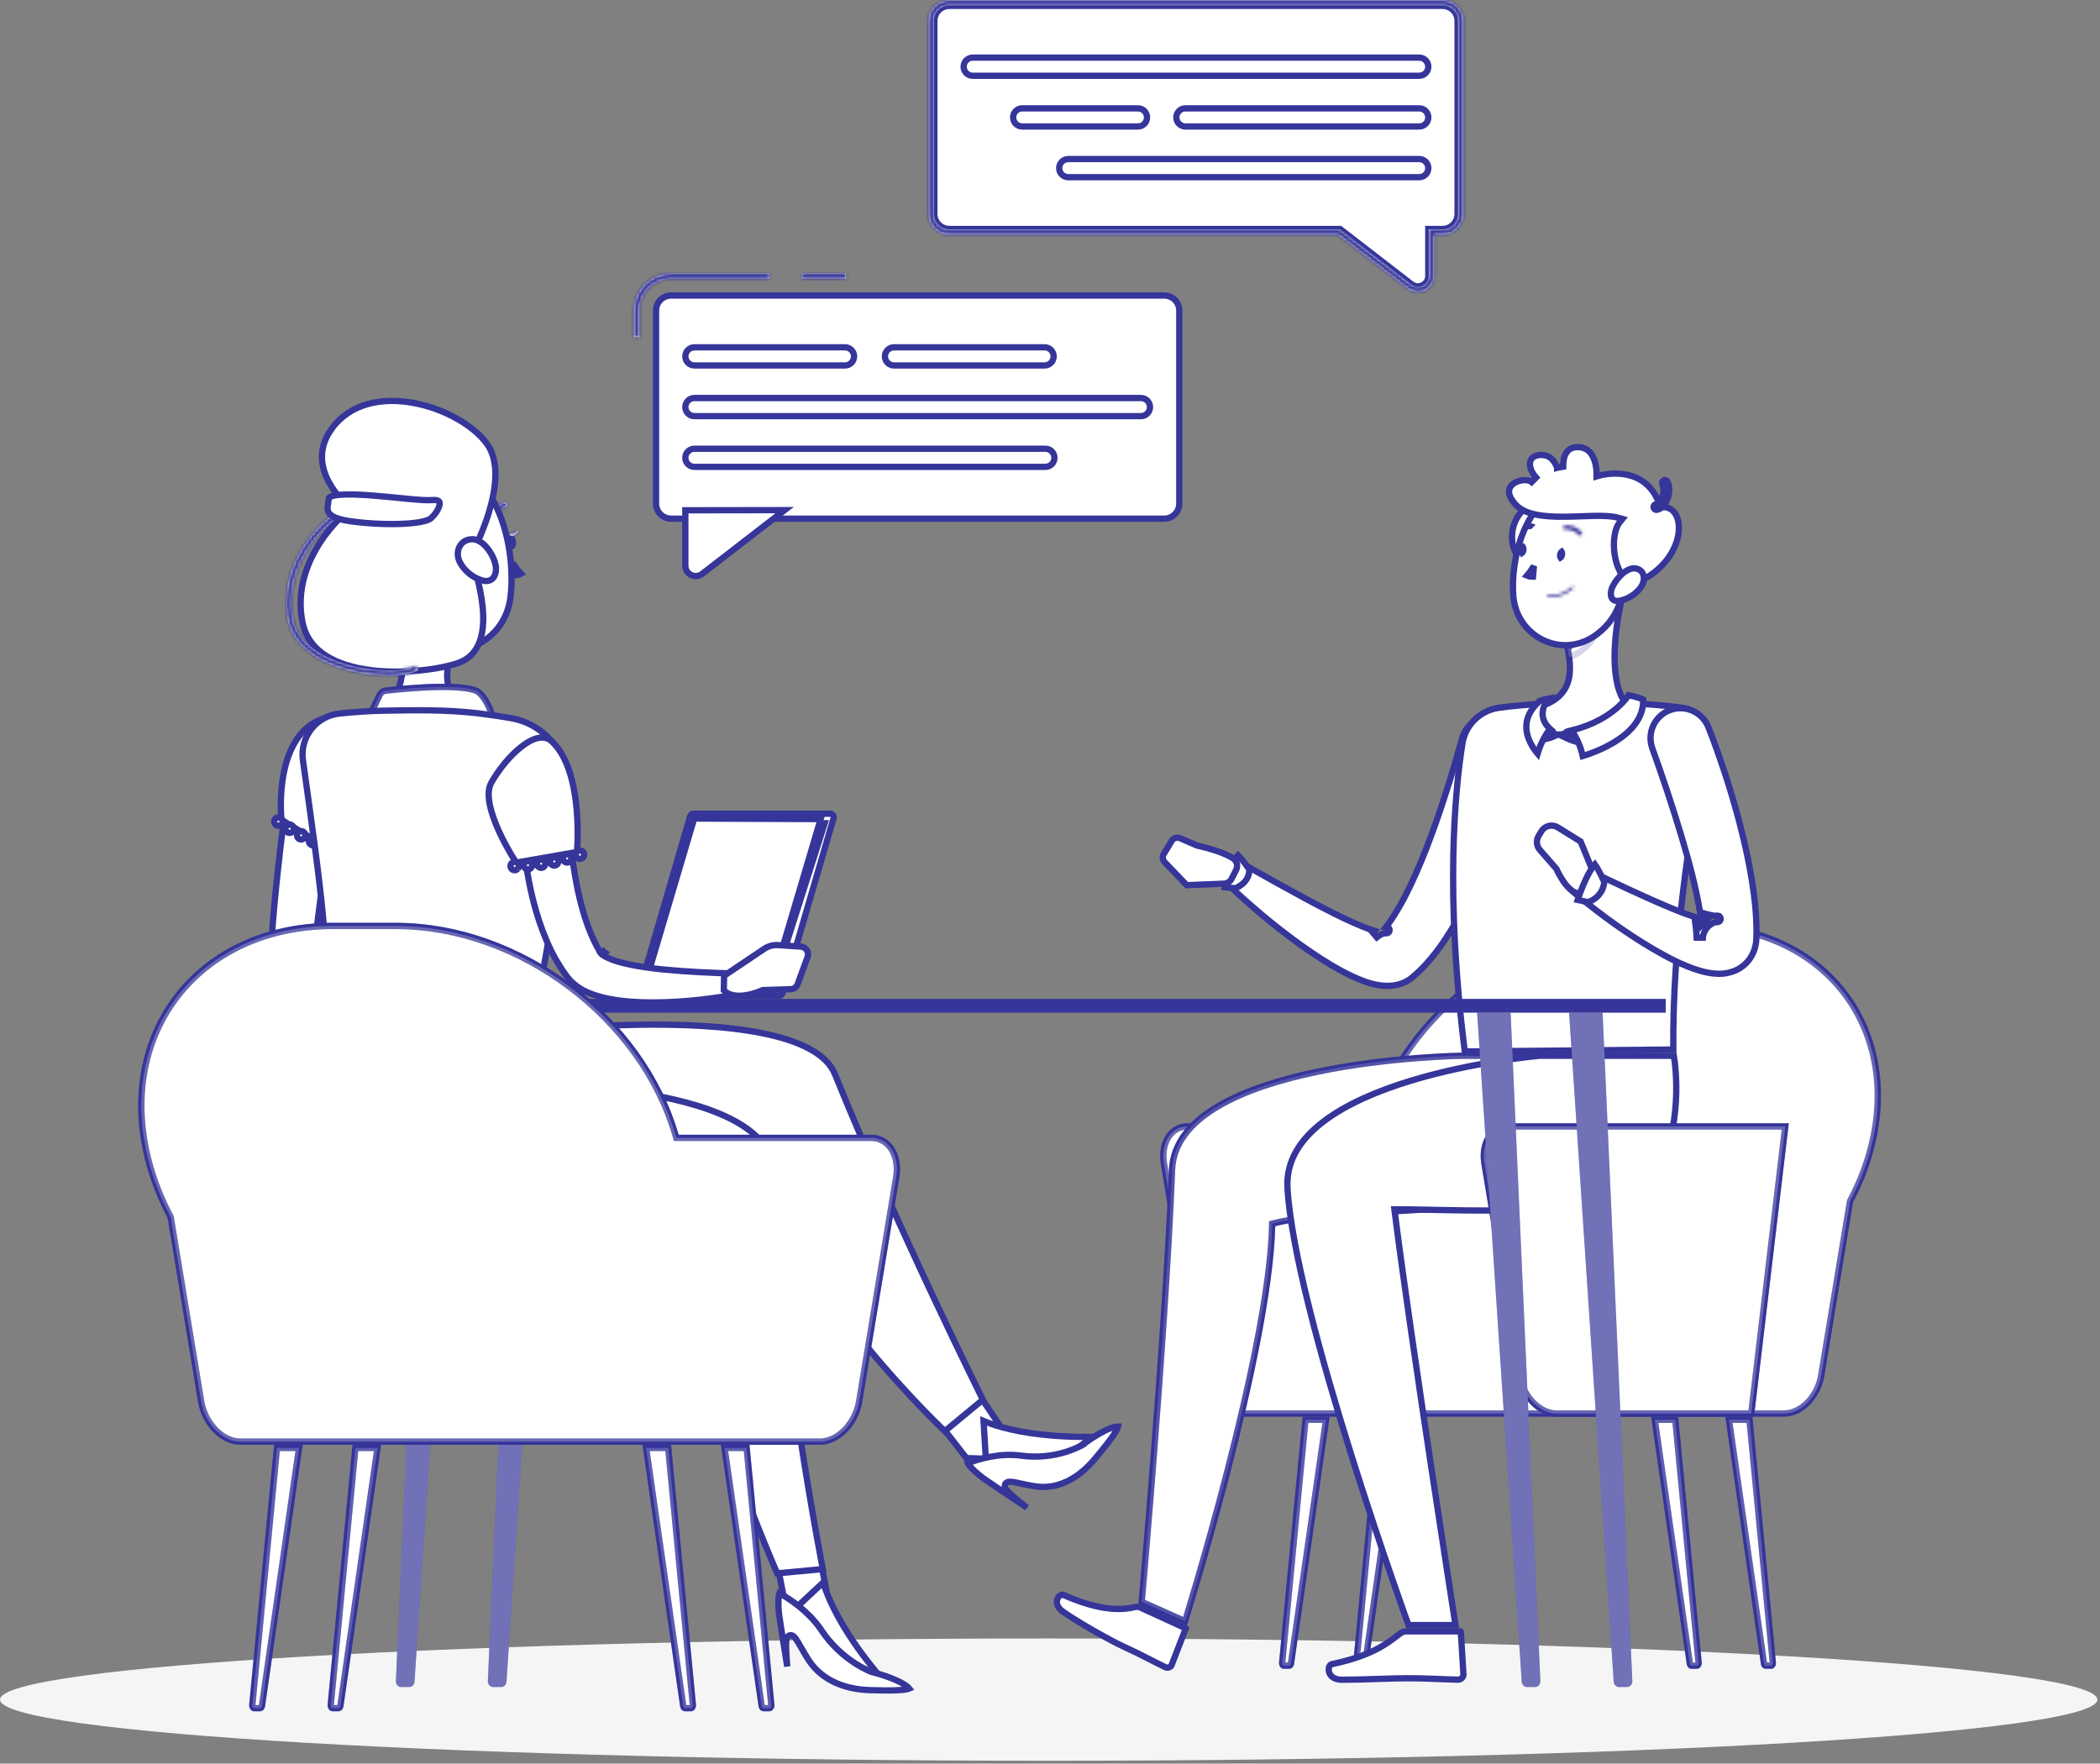 <svg xmlns="http://www.w3.org/2000/svg" width="668" height="561" viewBox="0 0 668 561" fill="none"><rect x="0" y="0" width="668" height="561" fill="#808080" stroke="none"/><path d="M333.588 560.089C517.823 560.089 667.175 551.381 667.175 540.639C667.175 529.897 517.823 521.188 333.588 521.188C149.352 521.188 0 529.897 0 540.639C0 551.381 149.352 560.089 333.588 560.089Z" fill="#F5F5F5"></path><path d="M532.904 451.626L540.32 528.921V528.923C540.35 529.225 540.264 529.482 540.145 529.646C540.026 529.809 539.911 529.842 539.845 529.842H538C537.945 529.842 537.861 529.82 537.763 529.72C537.688 529.643 537.613 529.526 537.566 529.371L537.529 529.204L526.364 451.626H532.904Z" fill="white" stroke="#35359A" stroke-width="2"></path><path opacity="0.3" d="M532.904 451.626L540.32 528.921V528.923C540.35 529.225 540.264 529.482 540.145 529.646C540.026 529.809 539.911 529.842 539.845 529.842H538C537.945 529.842 537.861 529.82 537.763 529.72C537.688 529.643 537.613 529.526 537.566 529.371L537.529 529.204L526.364 451.626H532.904Z" fill="white" stroke="#35359A" stroke-width="2"></path><path d="M556.508 451.626L563.924 528.921V528.923C563.953 529.225 563.868 529.482 563.748 529.646C563.629 529.809 563.515 529.842 563.448 529.842H561.604C561.549 529.842 561.464 529.82 561.366 529.72C561.291 529.643 561.217 529.526 561.17 529.371L561.133 529.204L549.968 451.626H556.508Z" fill="white" stroke="#35359A" stroke-width="2"></path><path opacity="0.3" d="M556.508 451.626L563.924 528.921V528.923C563.953 529.225 563.868 529.482 563.748 529.646C563.629 529.809 563.515 529.842 563.448 529.842H561.604C561.549 529.842 561.464 529.82 561.366 529.72C561.291 529.643 561.217 529.526 561.17 529.371L561.133 529.204L549.968 451.626H556.508Z" fill="white" stroke="#35359A" stroke-width="2"></path><path d="M445.408 451.626L434.243 529.204C434.208 529.443 434.11 529.617 434.01 529.72C433.912 529.82 433.827 529.842 433.772 529.842H431.928C431.863 529.842 431.748 529.81 431.629 529.646C431.524 529.502 431.445 529.287 431.446 529.032L431.452 528.921L438.868 451.626H445.408Z" fill="white" stroke="#35359A" stroke-width="2"></path><path opacity="0.3" d="M445.408 451.626L434.243 529.204C434.208 529.443 434.11 529.617 434.01 529.72C433.912 529.82 433.827 529.842 433.772 529.842H431.928C431.863 529.842 431.748 529.81 431.629 529.646C431.524 529.502 431.445 529.287 431.446 529.032L431.452 528.921L438.868 451.626H445.408Z" fill="white" stroke="#35359A" stroke-width="2"></path><path d="M421.806 451.626L410.641 529.204C410.606 529.443 410.507 529.617 410.407 529.72C410.309 529.82 410.223 529.842 410.169 529.842H408.325C408.26 529.842 408.146 529.81 408.026 529.646C407.921 529.502 407.842 529.287 407.844 529.032L407.85 528.921L415.266 451.626H421.806Z" fill="white" stroke="#35359A" stroke-width="2"></path><path opacity="0.3" d="M421.806 451.626L410.641 529.204C410.606 529.443 410.507 529.617 410.407 529.72C410.309 529.82 410.223 529.842 410.169 529.842H408.325C408.26 529.842 408.146 529.81 408.026 529.646C407.921 529.502 407.842 529.287 407.844 529.032L407.85 528.921L415.266 451.626H421.806Z" fill="white" stroke="#35359A" stroke-width="2"></path><path d="M520.84 294.542H539.66C559.222 294.542 575.239 302.135 585.373 314.334C595.505 326.531 599.827 343.416 595.843 362.143C594.379 369.021 591.889 375.664 588.563 381.934L588.486 382.077L588.46 382.238L579.32 437.54C578.765 440.901 577.142 443.945 574.979 446.139C572.811 448.338 570.164 449.626 567.568 449.626H393.152C390.556 449.626 387.908 448.338 385.74 446.139C383.578 443.945 381.955 440.901 381.4 437.54L370.251 370.071C369.696 366.709 370.324 363.741 371.697 361.645C373.06 359.565 375.17 358.311 377.734 358.311H436.434L436.643 357.588C446.799 322.371 483.401 294.542 520.84 294.542Z" fill="white" stroke="#35359A" stroke-width="2"></path><path opacity="0.5" d="M520.84 294.542H539.66C559.222 294.542 575.239 302.135 585.373 314.334C595.505 326.531 599.827 343.416 595.843 362.143C594.379 369.021 591.889 375.664 588.563 381.934L588.486 382.077L588.46 382.238L579.32 437.54C578.765 440.901 577.142 443.945 574.979 446.139C572.811 448.338 570.164 449.626 567.568 449.626H393.152C390.556 449.626 387.908 448.338 385.74 446.139C383.578 443.945 381.955 440.901 381.4 437.54L370.251 370.071C369.696 366.709 370.324 363.741 371.697 361.645C373.06 359.565 375.17 358.311 377.734 358.311H436.434L436.643 357.588C446.799 322.371 483.401 294.542 520.84 294.542Z" fill="white" stroke="#35359A" stroke-width="2"></path><path d="M337.301 507.442C337.673 507.218 337.98 507.214 338.196 507.31H338.197C348.47 511.833 355.271 512.432 360.406 511.335L360.898 511.224C361.58 511.06 362.263 511.131 362.812 511.383V511.384L377.165 517.959C377.183 517.967 377.193 517.976 377.199 517.98L377.196 517.994L372.68 529.65V529.651C372.566 529.944 372.288 530.216 371.892 530.366C371.495 530.516 371.08 530.504 370.766 530.354C365.92 528.031 363.509 526.57 357.229 523.692C353.395 521.936 342.821 516.02 338.091 512.622C337.058 511.881 336.543 511.117 336.321 510.453C336.099 509.789 336.148 509.156 336.353 508.626C336.562 508.084 336.926 507.668 337.301 507.442Z" fill="white" stroke="#35359A" stroke-width="2"></path><path d="M507.719 335.835C507.797 336.313 507.9 336.997 508.004 337.857C508.224 339.676 508.453 342.284 508.485 345.428C508.55 351.721 507.825 360.123 504.688 368.615C502.906 373.436 497.697 376.867 490.029 379.313C482.413 381.744 472.666 383.11 462.281 384.022C451.897 384.935 440.978 385.386 430.979 386.013C421.02 386.637 411.954 387.438 405.418 389.063L404.678 389.247L404.659 390.01C404.178 410.145 397.19 441.793 390.289 468.49C386.843 481.821 383.427 493.887 380.873 502.621C379.596 506.988 378.534 510.521 377.792 512.962C377.439 514.124 377.157 515.038 376.96 515.677L363.168 509.541C363.175 509.458 363.184 509.369 363.192 509.272C363.249 508.628 363.332 507.677 363.439 506.447C363.653 503.989 363.961 500.419 364.337 495.973C365.089 487.081 366.112 474.684 367.199 460.665C369.237 434.383 371.5 402.386 372.615 377.089L372.822 372.122C373.157 363.585 378.821 356.996 387.487 351.891C396.149 346.788 407.627 343.288 419.144 340.897C430.646 338.51 442.114 337.243 450.713 336.574C455.011 336.24 458.588 336.054 461.089 335.953C462.339 335.903 463.322 335.873 463.989 335.856C464.323 335.848 464.579 335.842 464.75 335.839C464.836 335.837 464.9 335.837 464.943 335.836C464.965 335.836 464.981 335.835 464.991 335.835H507.719Z" fill="white" stroke="#35359A" stroke-width="2"></path><path opacity="0.2" d="M507.719 335.835C507.797 336.313 507.9 336.997 508.004 337.857C508.224 339.676 508.453 342.284 508.485 345.428C508.55 351.721 507.825 360.123 504.688 368.615C502.906 373.436 497.697 376.867 490.029 379.313C482.413 381.744 472.666 383.11 462.281 384.022C451.897 384.935 440.978 385.386 430.979 386.013C421.02 386.637 411.954 387.438 405.418 389.063L404.678 389.247L404.659 390.01C404.178 410.145 397.19 441.793 390.289 468.49C386.843 481.821 383.427 493.887 380.873 502.621C379.596 506.988 378.534 510.521 377.792 512.962C377.439 514.124 377.157 515.038 376.96 515.677L363.168 509.541C363.175 509.458 363.184 509.369 363.192 509.272C363.249 508.628 363.332 507.677 363.439 506.447C363.653 503.989 363.961 500.419 364.337 495.973C365.089 487.081 366.112 474.684 367.199 460.665C369.237 434.383 371.5 402.386 372.615 377.089L372.822 372.122C373.157 363.585 378.821 356.996 387.487 351.891C396.149 346.788 407.627 343.288 419.144 340.897C430.646 338.51 442.114 337.243 450.713 336.574C455.011 336.24 458.588 336.054 461.089 335.953C462.339 335.903 463.322 335.873 463.989 335.856C464.323 335.848 464.579 335.842 464.75 335.839C464.836 335.837 464.9 335.837 464.943 335.836C464.965 335.836 464.981 335.835 464.991 335.835H507.719Z" fill="white" stroke="#35359A" stroke-width="2"></path><path d="M465.099 234.841C466.51 229.781 471.765 226.819 476.835 228.229H476.836C481.785 229.603 484.724 234.655 483.547 239.602C482.753 242.917 481.953 245.907 481.034 249.007L481.033 249.011C480.133 252.089 479.189 255.151 478.2 258.205C476.192 264.304 473.985 270.354 471.437 276.336L471.435 276.339C468.905 282.335 466.083 288.266 462.65 294.107C460.912 297.034 459.071 299.941 456.893 302.771V302.772C454.708 305.614 452.255 308.417 449.058 311.037L448.805 311.244C448.652 311.369 448.489 311.49 448.329 311.596C446.318 312.918 444.449 313.327 442.995 313.505C441.513 313.67 440.314 313.603 439.311 313.479H439.31C437.492 313.257 436.099 312.871 434.798 312.439L434.245 312.252C431.37 311.229 429.005 310.054 426.691 308.82H426.692C422.114 306.361 418.043 303.601 414.013 300.776C410.035 297.92 406.205 294.964 402.484 291.892C398.769 288.752 395.152 285.67 391.633 282.283C389.996 280.706 389.899 278.136 391.376 276.442L391.523 276.281C392.804 274.956 394.741 274.64 396.333 275.355L396.646 275.512L396.719 275.554L396.73 275.56C400.755 277.787 404.892 280.19 408.996 282.404V282.405C413.086 284.665 417.175 286.905 421.272 289.002V289.003C425.346 291.131 429.489 293.11 433.444 294.74L433.447 294.741C434.716 295.259 436.004 295.737 437.206 296.111C437.026 296.295 436.848 296.472 436.671 296.639L437.964 298.162L438.736 297.572C439.524 297.074 440.114 296.917 440.466 296.858C440.547 296.866 440.624 296.873 440.696 296.877C440.785 296.882 440.932 296.886 441.084 296.866C441.131 296.862 441.187 296.855 441.248 296.841C441.299 296.829 441.396 296.801 441.506 296.741C441.594 296.693 441.842 296.541 441.966 296.212C442.118 295.806 441.973 295.45 441.829 295.258C441.708 295.095 441.568 295.01 441.512 294.979C441.386 294.908 441.27 294.878 441.224 294.867C441.136 294.846 441.041 294.835 440.942 294.829C441.522 294.076 442.094 293.274 442.646 292.44L442.646 292.438C444.101 290.233 445.525 287.835 446.845 285.312L446.846 285.31C449.464 280.258 451.8 274.821 453.951 269.278L453.953 269.274C456.08 263.718 458.068 258.034 459.909 252.283L459.908 252.282C461.783 246.584 463.488 240.609 465.04 235.05L465.099 234.841Z" fill="white" stroke="#35359A" stroke-width="2"></path><path d="M447.328 518.93H464.541C464.617 518.93 464.647 518.953 464.653 518.959C464.658 518.963 464.663 518.969 464.667 518.978C464.671 518.986 464.677 519.003 464.679 519.033V519.035L465.514 532.633C465.536 533.004 465.371 533.424 465.032 533.768C464.694 534.11 464.255 534.299 463.846 534.292C457.978 534.191 454.938 533.838 447.403 533.838C445.054 533.838 441.519 533.959 437.795 534.079C434.058 534.2 430.119 534.32 426.923 534.32C425.521 534.32 424.558 533.968 423.92 533.508C423.281 533.047 422.91 532.439 422.748 531.82C422.583 531.19 422.64 530.571 422.836 530.113C423.03 529.659 423.32 529.435 423.607 529.374C429.784 528.071 434.109 526.512 437.454 524.831C440.801 523.149 443.133 521.361 445.305 519.657C445.918 519.177 446.646 518.93 447.328 518.93Z" fill="white" stroke="#35359A" stroke-width="2"></path><path d="M532.446 335.835C532.525 336.313 532.627 336.997 532.731 337.857C532.952 339.676 533.181 342.285 533.213 345.428C533.277 351.721 532.551 360.123 529.414 368.615C527.607 373.507 523.058 377.042 516.61 379.554C510.175 382.061 502.019 383.479 493.302 384.245C475.85 385.778 456.501 384.677 444.687 384.677H443.553L443.694 385.802C446.228 405.931 451.097 439.006 455.331 467.039C457.448 481.057 459.408 493.819 460.838 503.075C461.553 507.703 462.135 511.456 462.539 514.051C462.73 515.28 462.881 516.25 462.987 516.93H448.028C447.979 516.792 447.921 516.632 447.856 516.452C447.589 515.708 447.195 514.61 446.693 513.199C445.691 510.377 444.256 506.3 442.527 501.285C439.069 491.253 434.433 477.468 429.729 462.449C420.306 432.363 410.655 397.486 409.542 377.877C409.056 369.308 413.607 362.389 420.971 356.772C428.347 351.146 438.426 346.929 448.656 343.811C458.871 340.697 469.161 338.701 476.904 337.483C480.774 336.875 484.003 336.461 486.264 336.2C487.393 336.07 488.281 335.978 488.885 335.918C489.187 335.888 489.418 335.866 489.573 335.852C489.651 335.844 489.709 335.839 489.748 335.836C489.753 335.835 489.758 335.835 489.763 335.835H532.446Z" fill="white" stroke="#35359A" stroke-width="2"></path><path d="M393.8 272.057C394.621 272.862 395.445 273.882 396.125 274.806C396.555 275.39 396.917 275.919 397.17 276.301C397.267 276.447 397.347 276.572 397.409 276.669C397.368 278.842 396.296 280.288 395.166 281.23C394.573 281.725 393.973 282.072 393.521 282.296C393.296 282.407 393.11 282.485 392.984 282.535L389.649 282.233C389.677 282.12 389.705 281.999 389.737 281.871C389.966 280.967 390.305 279.73 390.747 278.398C391.19 277.064 391.732 275.652 392.361 274.39C392.814 273.482 393.298 272.685 393.8 272.057Z" fill="white" stroke="#35359A" stroke-width="2"></path><path d="M372.719 267.482C373.27 266.571 374.412 266.207 375.39 266.632L380.742 268.952L380.837 268.994L380.938 269.015H380.939C380.94 269.015 380.942 269.015 380.943 269.016C380.947 269.016 380.952 269.017 380.958 269.019C380.972 269.021 380.992 269.025 381.02 269.031C381.075 269.043 381.158 269.061 381.265 269.085C381.479 269.132 381.791 269.204 382.179 269.297C382.955 269.484 384.03 269.76 385.226 270.116C387.496 270.793 390.107 271.731 391.952 272.855L392.311 273.083C393.474 273.851 393.864 275.446 393.193 276.756L391.777 279.515V279.517C391.301 280.448 390.358 281.049 389.309 281.092H389.308L377.504 281.568L370.47 274.241C369.804 273.547 369.687 272.495 370.184 271.676L370.185 271.675L372.719 267.482Z" fill="white" stroke="#35359A" stroke-width="2"></path><path d="M476.835 225.142C492.797 222.934 519.159 222.846 535.448 225.188C540.245 225.879 543.504 230.294 542.71 235.049C537.417 266.723 531.981 299.241 532.274 333.846L465.947 334.472C459.627 284.724 462.773 251.694 465.201 236.46C466.115 230.728 470.586 226.254 476.28 225.229L476.835 225.142Z" fill="white" stroke="#35359A" stroke-width="2"></path><path d="M531.33 225.838C536.161 224.105 541.483 226.526 543.394 231.237V231.238C545.382 236.166 546.985 240.905 548.634 245.818C550.257 250.672 551.686 255.603 553.038 260.595V260.596C554.339 265.611 555.579 270.648 556.523 275.815V275.816C557.478 281.01 558.311 286.247 558.601 291.792L558.602 291.806C558.691 293.168 558.716 294.585 558.733 296.025L558.708 298.188C558.667 299.664 558.454 301.834 557.129 304.152L557.124 304.162C556.507 305.267 555.525 306.416 554.521 307.194L554.5 307.212C553.976 307.642 553.471 307.963 552.948 308.249L552.94 308.254L552.932 308.259C552.394 308.566 551.92 308.769 551.44 308.945C549.488 309.657 547.991 309.753 546.739 309.762C544.284 309.714 542.605 309.296 540.982 308.86H540.983C537.836 307.948 535.307 306.832 532.81 305.643H532.811C530.345 304.43 528.025 303.145 525.746 301.822C517.271 296.804 509.586 291.247 502.141 285.12L500.654 283.887C498.856 282.383 498.621 279.71 500.127 277.914C501.394 276.404 503.494 275.996 505.201 276.804H505.202L505.323 276.862L505.33 276.865C514.219 281.094 523.286 285.441 532.131 289.1L532.133 289.101C534.343 290.011 536.562 290.868 538.728 291.586V291.585C538.814 291.615 538.9 291.643 538.986 291.673C539.083 292.306 539.175 292.936 539.259 293.562L539.261 293.571C539.337 294.106 539.397 294.633 539.45 295.158L539.597 296.742L539.692 298.271L541.688 298.291C541.71 298.02 541.736 297.123 542.441 295.898C542.771 295.336 543.341 294.677 543.854 294.273C544.165 294.043 544.41 293.883 544.64 293.754C544.931 293.606 545.13 293.518 545.306 293.451C545.47 293.395 545.608 293.357 545.722 293.328C545.8 293.332 545.873 293.335 545.942 293.336C546.092 293.337 546.26 293.332 546.406 293.311C546.445 293.305 546.629 293.281 546.813 293.18C546.883 293.141 547.205 292.959 547.312 292.537C547.443 292.024 547.148 291.669 547.028 291.555L546.854 291.389L546.624 291.319C546.391 291.25 546.057 291.228 545.571 291.315C545.421 291.302 545.254 291.283 545.082 291.255V291.254L545.071 291.253L544.465 291.147C543.377 290.937 542.104 290.584 540.771 290.157C539.462 282.203 537.225 273.886 534.786 265.733L534.785 265.732C532.014 256.498 528.846 247.061 525.619 238.098L525.617 238.092L525.584 238.003C523.864 233.216 526.222 227.956 530.873 226.016L531.33 225.838ZM541.107 292.356C541.597 292.503 542.079 292.638 542.549 292.759C542.126 293.101 541.699 293.539 541.332 293.999C541.303 293.764 541.274 293.527 541.24 293.289C541.199 292.979 541.152 292.668 541.107 292.356Z" fill="white" stroke="#35359A" stroke-width="2"></path><path d="M515.463 192.27C514.593 196.577 513.801 201.833 513.627 206.949C513.421 212.999 514.067 219.084 516.686 223.111L516.945 223.494C517.34 224.052 517.299 224.737 516.907 225.173C514.443 227.913 507.754 233.647 494.8 233.65C490.326 233.651 488.128 232.849 487.135 231.952C486.255 231.157 486.157 230.113 486.541 228.871C487.168 226.842 488.857 225.282 490.961 224.369L491.387 224.195C494.888 222.855 497.051 220.816 498.23 218.312C499.321 215.996 499.524 213.385 499.316 210.766L499.27 210.241C499.153 208.91 498.938 207.543 498.663 206.192L509.435 197.261L515.463 192.27Z" fill="white" stroke="#35359A" stroke-width="2"></path><path d="M498.242 232.928C498.588 233.13 499.059 233.437 499.551 233.851C500.197 234.394 500.851 235.098 501.326 235.968C500.511 235.722 499.609 235.373 498.76 235.002C498.043 234.689 497.402 234.379 496.939 234.147C496.907 234.131 496.875 234.114 496.844 234.099C497.102 233.807 497.43 233.508 497.763 233.236C497.917 233.11 498.064 232.997 498.193 232.901C498.209 232.91 498.226 232.918 498.242 232.928ZM494.167 233.027C494.336 233.32 494.506 233.686 494.606 234.098C494.398 234.196 494.148 234.311 493.863 234.425C493.39 234.614 492.844 234.797 492.274 234.933C492.542 234.409 492.946 233.96 493.393 233.585C493.662 233.359 493.931 233.173 494.167 233.027Z" fill="white" stroke="#35359A" stroke-width="2"></path><path d="M518.059 221.157C518.475 221.239 519.047 221.361 519.675 221.517C520.755 221.785 521.893 222.136 522.692 222.527C522.876 228.811 518.206 233.312 513.049 236.348C510.43 237.889 507.77 238.999 505.759 239.725C504.824 240.062 504.032 240.313 503.455 240.486C503.319 239.861 503.106 239.01 502.778 238.035C502.218 236.366 501.316 234.297 499.896 232.349C506.549 230.698 511.077 227.94 513.994 225.494C515.562 224.179 516.661 222.959 517.373 222.058C517.653 221.703 517.871 221.395 518.036 221.152C518.044 221.154 518.051 221.156 518.059 221.157Z" fill="white" stroke="#35359A" stroke-width="2"></path><path d="M492.479 222.235C492.103 222.744 491.73 223.329 491.424 223.974C490.865 225.15 490.5 226.582 490.801 228.113C491.056 229.412 491.771 230.679 493.062 231.858C491.419 233.934 490.349 236.202 489.677 238.003C489.439 238.64 489.251 239.224 489.103 239.726C489.009 239.614 488.912 239.496 488.812 239.372C487.965 238.312 486.96 236.822 486.284 235.074C485.61 233.331 485.275 231.363 485.713 229.311C486.141 227.301 487.332 225.113 489.857 222.907C490.554 222.643 491.525 222.416 492.479 222.235Z" fill="white" stroke="#35359A" stroke-width="2"></path><path opacity="0.2" d="M507.838 198.584C507.812 199.226 507.755 199.921 507.657 200.632C507.412 202.425 506.07 204.406 504.153 206.09C502.599 207.455 500.782 208.52 499.143 209.07C499.021 208.115 498.857 207.15 498.662 206.193L507.838 198.584Z" fill="white" stroke="#35359A" stroke-width="2"></path><path d="M486.078 160.884C487.938 159.567 489.383 159.64 490.46 160.284C491.633 160.986 492.625 162.513 493.148 164.581C494.197 168.724 493.181 174.24 489.177 177.224C487.196 178.699 485.577 178.73 484.364 178.132C483.077 177.496 481.982 176.024 481.399 173.991C480.238 169.936 481.299 164.267 486.078 160.884Z" fill="white" stroke="#35359A" stroke-width="2"></path><path d="M498.368 155.285C511.302 151.809 522.185 162.724 519.474 175.178C516.572 188.503 515.608 195.874 508.172 201.61C497.132 210.126 482.467 202.606 481.388 189.706C480.887 183.723 481.826 175.947 484.585 169.234C487.347 162.512 491.852 157.036 498.368 155.285Z" fill="white" stroke="#35359A" stroke-width="2"></path><path d="M495.306 148.81L495.314 148.807L497.263 148.446C497.263 148.445 497.263 148.442 497.263 148.438C497.262 148.428 497.26 148.411 497.259 148.388C497.256 148.341 497.253 148.269 497.251 148.175C497.247 147.986 497.247 147.711 497.268 147.382C497.309 146.717 497.43 145.862 497.734 145.042C498.038 144.224 498.505 143.487 499.21 142.98C499.901 142.483 500.917 142.137 502.457 142.256C505.044 142.456 506.389 144.259 507.12 146.271C507.483 147.27 507.669 148.267 507.764 149.022C507.811 149.398 507.834 149.709 507.846 149.922C507.852 150.028 507.854 150.111 507.855 150.164C507.856 150.191 507.857 150.211 507.857 150.223C507.858 150.228 507.857 150.232 507.857 150.234L507.86 151.553L509.129 151.195L509.128 151.194C509.129 151.194 509.131 151.195 509.133 151.194C509.138 151.193 509.146 151.191 509.157 151.188C509.181 151.181 509.218 151.172 509.268 151.159C509.368 151.134 509.521 151.098 509.719 151.057C510.115 150.974 510.692 150.869 511.402 150.786C512.828 150.619 514.767 150.541 516.843 150.887C520.945 151.569 525.609 153.894 527.973 160.651L528.213 161.337L528.939 161.32C530.89 161.277 532.317 162.238 533.172 163.879C534.05 165.565 534.326 168.003 533.735 170.757C532.58 176.149 528.139 182.515 519.196 185.981C515.996 184.185 514.19 180.372 513.592 176.297C513.284 174.205 513.308 172.112 513.601 170.315C513.897 168.495 514.452 167.082 515.12 166.26L516.085 165.072L514.61 164.665C512.625 164.117 509.939 164.046 507.046 164.1C504.052 164.155 500.936 164.34 497.671 164.368C494.46 164.395 491.331 164.262 488.612 163.699C485.888 163.135 483.683 162.16 482.208 160.59C480.51 158.782 479.997 157.355 480.013 156.33C480.028 155.334 480.545 154.502 481.413 153.862C482.295 153.212 483.483 152.812 484.624 152.729C485.793 152.645 486.717 152.903 487.208 153.325L488.612 151.908C486.785 149.823 486.399 147.877 486.811 146.646C487.186 145.522 488.392 144.56 490.868 144.75C492.485 144.874 493.578 145.823 494.305 146.84C494.667 147.346 494.921 147.849 495.085 148.227C495.166 148.414 495.224 148.567 495.26 148.67C495.278 148.721 495.29 148.76 495.298 148.784C495.302 148.796 495.304 148.804 495.306 148.809V148.81Z" fill="white" stroke="#35359A" stroke-width="2"></path><path d="M529.231 152.797C529.682 152.589 530.227 152.788 530.44 153.252C531.416 155.392 530.914 157.892 530.049 159.543C529.225 161.115 528.094 161.987 527.061 162.171L527.053 162.172L527.046 162.174C526.995 162.184 526.946 162.188 526.894 162.188C526.46 162.188 526.074 161.876 525.995 161.437C525.906 160.943 526.233 160.47 526.729 160.379L526.782 160.369L526.835 160.354C527.054 160.288 527.233 160.163 527.346 160.076C527.48 159.972 527.618 159.843 527.753 159.691C528.025 159.387 528.312 158.967 528.563 158.421C529.07 157.327 529.477 155.544 528.772 154.006C528.565 153.549 528.766 153.009 529.228 152.798L529.231 152.797Z" fill="white" stroke="#35359A" stroke-width="2"></path><path d="M516.363 182.275C517.815 181.099 519.286 180.552 520.56 180.868H520.561C521.865 181.191 522.596 182.077 522.824 183.18C523.06 184.321 522.756 185.746 521.804 186.995C520.03 189.321 517.427 190.701 515.181 191.097C514.401 191.234 513.846 191.143 513.467 190.967C513.096 190.794 512.82 190.509 512.639 190.112C512.26 189.284 512.295 187.923 513.036 186.43C513.72 185.051 514.935 183.432 516.363 182.275Z" fill="white" stroke="#35359A" stroke-width="2"></path><path d="M496.79 175.59C496.872 175.764 496.929 176.066 496.871 176.442C496.813 176.818 496.665 177.107 496.519 177.272C496.471 177.327 496.431 177.358 496.403 177.377C496.39 177.358 496.374 177.332 496.356 177.295C496.275 177.12 496.217 176.818 496.275 176.441C496.333 176.066 496.482 175.777 496.628 175.611C496.676 175.557 496.714 175.525 496.742 175.506C496.755 175.525 496.772 175.552 496.79 175.59Z" fill="white" stroke="#35359A" stroke-width="2"></path><path d="M484.508 174.132C484.589 174.307 484.647 174.609 484.589 174.985C484.531 175.361 484.382 175.65 484.236 175.815C484.189 175.87 484.149 175.901 484.121 175.92C484.108 175.901 484.091 175.875 484.074 175.838C483.993 175.663 483.935 175.361 483.993 174.984C484.051 174.609 484.2 174.32 484.346 174.154C484.394 174.1 484.433 174.068 484.461 174.049C484.474 174.068 484.49 174.095 484.508 174.132Z" fill="white" stroke="#35359A" stroke-width="2"></path><path d="M487.64 183.42C487.452 183.426 487.24 183.427 487.016 183.411C486.557 183.379 486.105 183.287 485.706 183.117C486.508 182.187 487.272 181.089 487.93 180.052L487.64 183.42Z" fill="white" stroke="#35359A" stroke-width="2"></path><mask id="path-35-inside-1_5129_1697" fill="white"><path d="M493.59 189.885C497.902 189.885 500.311 187.202 500.421 187.077C500.538 186.945 500.524 186.742 500.391 186.625C500.259 186.507 500.056 186.522 499.939 186.654C499.911 186.685 497.171 189.743 492.394 189.171C492.217 189.148 492.059 189.276 492.038 189.453C492.018 189.628 492.143 189.788 492.321 189.808C492.758 189.861 493.183 189.885 493.59 189.885Z"></path></mask><path d="M493.59 189.885C497.902 189.885 500.311 187.202 500.421 187.077C500.538 186.945 500.524 186.742 500.391 186.625C500.259 186.507 500.056 186.522 499.939 186.654C499.911 186.685 497.171 189.743 492.394 189.171C492.217 189.148 492.059 189.276 492.038 189.453C492.018 189.628 492.143 189.788 492.321 189.808C492.758 189.861 493.183 189.885 493.59 189.885Z" fill="white"></path><path d="M500.421 187.077L498.923 185.752L498.918 185.757L500.421 187.077ZM500.391 186.625L499.058 188.116L499.063 188.12L499.069 188.125L500.391 186.625ZM499.939 186.654L501.433 187.984L501.437 187.979L499.939 186.654ZM492.394 189.171L492.144 191.155L492.157 191.157L492.394 189.171ZM492.038 189.453L494.025 189.687L494.025 189.684L492.038 189.453ZM492.321 189.808L492.562 187.823L492.552 187.822L492.321 189.808ZM493.59 189.885V191.885C498.762 191.885 501.674 188.68 501.924 188.397L500.421 187.077L498.918 185.757C498.947 185.724 497.042 187.885 493.59 187.885V189.885ZM500.421 187.077L501.919 188.402C502.777 187.431 502.666 185.964 501.714 185.125L500.391 186.625L499.069 188.125C498.382 187.52 498.298 186.458 498.923 185.752L500.421 187.077ZM500.391 186.625L501.725 185.135C500.739 184.252 499.268 184.394 498.441 185.329L499.939 186.654L501.437 187.979C500.844 188.65 499.779 188.761 499.058 188.116L500.391 186.625ZM499.939 186.654L498.445 185.324C498.55 185.207 496.41 187.637 492.632 187.185L492.394 189.171L492.157 191.157C497.932 191.848 501.273 188.164 501.433 187.984L499.939 186.654ZM492.394 189.171L492.645 187.187C491.339 187.022 490.198 187.965 490.052 189.221L492.038 189.453L494.025 189.684C493.92 190.586 493.096 191.275 492.144 191.155L492.394 189.171ZM492.038 189.453L490.052 189.218C489.902 190.494 490.816 191.647 492.089 191.795L492.321 189.808L492.552 187.822C493.471 187.928 494.134 188.762 494.025 189.687L492.038 189.453ZM492.321 189.808L492.079 191.793C492.598 191.857 493.104 191.885 493.59 191.885V189.885V187.885C493.261 187.885 492.917 187.866 492.562 187.823L492.321 189.808Z" fill="#35359A" mask="url(#path-35-inside-1_5129_1697)"></path><mask id="path-37-inside-2_5129_1697" fill="white"><path d="M502.797 170.367C502.901 170.344 502.999 170.295 503.083 170.221C503.348 169.985 503.372 169.58 503.136 169.315C500.802 166.696 497.858 167.172 497.736 167.194C497.4 167.218 497.151 167.586 497.213 167.936C497.273 168.285 497.605 168.518 497.954 168.458C498.076 168.439 500.342 168.111 502.176 170.169C502.336 170.348 502.577 170.415 502.797 170.367Z"></path></mask><path d="M502.797 170.367C502.901 170.344 502.999 170.295 503.083 170.221C503.348 169.985 503.372 169.58 503.136 169.315C500.802 166.696 497.858 167.172 497.736 167.194C497.4 167.218 497.151 167.586 497.213 167.936C497.273 168.285 497.605 168.518 497.954 168.458C498.076 168.439 500.342 168.111 502.176 170.169C502.336 170.348 502.577 170.415 502.797 170.367Z" fill="white"></path><path d="M502.797 170.367L502.375 168.412L502.371 168.413L502.797 170.367ZM503.083 170.221L504.401 171.725L504.411 171.716L503.083 170.221ZM503.136 169.315L504.63 167.985L504.629 167.985L503.136 169.315ZM497.736 167.194L497.879 169.189L497.988 169.181L498.095 169.161L497.736 167.194ZM497.213 167.936L499.183 167.596L499.182 167.588L497.213 167.936ZM497.954 168.458L497.648 166.482L497.632 166.484L497.615 166.487L497.954 168.458ZM502.176 170.169L500.683 171.5L500.686 171.504L502.176 170.169ZM502.797 170.367L503.22 172.321C503.67 172.224 504.073 172.012 504.401 171.725L503.083 170.221L501.765 168.716C501.924 168.577 502.131 168.465 502.375 168.412L502.797 170.367ZM503.083 170.221L504.411 171.716C505.501 170.748 505.603 169.077 504.63 167.985L503.136 169.315L501.643 170.646C501.142 170.083 501.195 169.223 501.755 168.725L503.083 170.221ZM503.136 169.315L504.629 167.985C501.588 164.572 497.726 165.163 497.376 165.227L497.736 167.194L498.095 169.161C497.99 169.181 500.016 168.82 501.643 170.646L503.136 169.315ZM497.736 167.194L497.593 165.199C496.71 165.262 496.056 165.765 495.684 166.3C495.312 166.834 495.112 167.544 495.243 168.284L497.213 167.936L499.182 167.588C499.251 167.978 499.145 168.329 498.966 168.585C498.788 168.842 498.425 169.15 497.879 169.189L497.736 167.194ZM497.213 167.936L495.242 168.276C495.491 169.718 496.861 170.676 498.293 170.429L497.954 168.458L497.615 166.487C498.349 166.361 499.055 166.852 499.183 167.596L497.213 167.936ZM497.954 168.458L498.26 170.435C498.165 170.45 499.538 170.215 500.683 171.5L502.176 170.169L503.669 168.838C501.146 166.008 497.988 166.429 497.648 166.482L497.954 168.458ZM502.176 170.169L500.686 171.504C501.357 172.253 502.346 172.513 503.224 172.321L502.797 170.367L502.371 168.413C502.809 168.317 503.315 168.443 503.666 168.835L502.176 170.169Z" fill="#35359A" mask="url(#path-37-inside-2_5129_1697)"></path><path d="M486.628 167.332L486.631 167.333L486.63 167.334C486.629 167.334 486.628 167.333 486.627 167.333L486.628 167.332Z" fill="white" stroke="#35359A" stroke-width="2"></path><path d="M490.307 264.436C491.393 262.638 493.743 262.074 495.53 263.183L502.785 267.685L506.897 277.689L503.3 283.912C502.42 284.293 501.582 284.19 500.731 283.754C499.758 283.254 498.807 282.329 497.951 281.234C497.106 280.153 496.407 278.977 495.917 278.062C495.673 277.608 495.483 277.222 495.355 276.952C495.292 276.818 495.244 276.712 495.212 276.642C495.196 276.606 495.184 276.579 495.177 276.562C495.173 276.553 495.17 276.547 495.168 276.543C495.167 276.541 495.167 276.54 495.167 276.539H495.166L495.104 276.396L495.001 276.276L489.806 270.321C488.731 269.089 488.574 267.304 489.421 265.903V265.902L490.307 264.436Z" fill="white" stroke="#35359A" stroke-width="2"></path><path d="M507.314 274.972C508.018 275.968 508.695 277.191 509.246 278.292C509.602 279.003 509.896 279.644 510.101 280.106C510.192 280.312 510.264 280.483 510.317 280.607C510.009 283.205 508.699 284.787 507.445 285.741C506.792 286.238 506.152 286.565 505.678 286.768C505.457 286.862 505.274 286.927 505.146 286.97L501.853 286.261C501.911 286.082 501.975 285.883 502.048 285.668C502.389 284.665 502.883 283.296 503.491 281.83C504.101 280.362 504.82 278.813 505.609 277.441C506.166 276.475 506.741 275.631 507.314 274.972Z" fill="white" stroke="#35359A" stroke-width="2"></path><path d="M479.682 358.311H567.88L557.058 449.624H495.102C492.505 449.624 489.858 448.337 487.69 446.138C485.663 444.081 484.11 441.277 483.466 438.165L483.35 437.538L472.2 370.07C471.645 366.708 472.273 363.74 473.646 361.644C475.009 359.564 477.117 358.311 479.682 358.311Z" fill="white" stroke="#35359A" stroke-width="2"></path><path opacity="0.5" d="M479.682 358.311H567.88L557.058 449.624H495.102C492.505 449.624 489.858 448.337 487.69 446.138C485.663 444.081 484.11 441.277 483.466 438.165L483.35 437.538L472.2 370.07C471.645 366.708 472.273 363.74 473.646 361.644C475.009 359.564 477.117 358.311 479.682 358.311Z" fill="white" stroke="#35359A" stroke-width="2"></path><path d="M156.861 536.629H159.439C160.316 536.629 161.046 535.89 161.109 534.935L175.305 322.125H164.643L155.189 534.713C155.143 535.756 155.905 536.629 156.861 536.629Z" fill="#35359A"></path><path opacity="0.3" d="M156.861 536.629H159.439C160.316 536.629 161.046 535.89 161.109 534.935L175.305 322.125H164.643L155.189 534.713C155.143 535.756 155.905 536.629 156.861 536.629Z" fill="white"></path><path d="M127.606 536.629H130.183C131.06 536.629 131.79 535.89 131.853 534.935L146.049 322.125H135.387L125.933 534.713C125.887 535.756 126.649 536.629 127.606 536.629Z" fill="#35359A"></path><path opacity="0.3" d="M127.606 536.629H130.183C131.06 536.629 131.79 535.89 131.853 534.935L146.049 322.125H135.387L125.933 534.713C125.887 535.756 126.649 536.629 127.606 536.629Z" fill="white"></path><path d="M488.305 536.629H485.728C484.85 536.629 484.121 535.89 484.057 534.935L469.861 322.125H480.523L489.978 534.713C490.026 535.756 489.262 536.629 488.305 536.629Z" fill="#35359A"></path><path opacity="0.3" d="M488.305 536.629H485.728C484.85 536.629 484.121 535.89 484.057 534.935L469.861 322.125H480.523L489.978 534.713C490.026 535.756 489.262 536.629 488.305 536.629Z" fill="white"></path><path d="M517.561 536.629H514.984C514.106 536.629 513.377 535.89 513.313 534.935L499.117 322.125H509.779L519.233 534.713C519.28 535.756 518.518 536.629 517.561 536.629Z" fill="#35359A"></path><path opacity="0.3" d="M517.561 536.629H514.984C514.106 536.629 513.377 535.89 513.313 534.935L499.117 322.125H509.779L519.233 534.713C519.28 535.756 518.518 536.629 517.561 536.629Z" fill="white"></path><path d="M529.863 317.748H114.701V322.123H529.863V317.748Z" fill="#35359A"></path><path d="M106.659 250.806L102.873 278.631L102.872 278.638C101.637 288.217 100.342 297.849 99.415 307.307C99.361 307.797 99.315 308.284 99.272 308.767C99.185 308.733 99.024 308.685 98.823 308.701C98.666 308.714 98.453 308.771 98.259 308.935C98.062 309.1 97.968 309.307 97.929 309.474C97.863 309.754 97.939 309.976 97.955 310.025C98.005 310.173 98.078 310.276 98.103 310.312C98.116 310.329 98.132 310.344 98.144 310.36C98.228 310.472 98.334 310.572 98.419 310.646C98.44 310.675 98.46 310.703 98.478 310.731C98.509 310.778 98.519 310.801 98.519 310.802L98.533 310.833L98.55 310.863C98.588 310.937 98.627 311.014 98.662 311.092C98.699 311.173 98.72 311.23 98.728 311.263L98.738 311.299L98.751 311.334C98.825 311.543 98.882 311.756 98.898 311.917L98.904 311.981L98.919 312.044C98.93 312.092 98.944 312.206 98.952 312.354C98.956 312.42 98.958 312.482 98.958 312.53C98.958 312.557 98.958 312.575 98.958 312.584L98.957 312.597L100.949 312.771C100.95 312.766 100.949 312.762 100.949 312.758L100.95 312.759L100.988 312.281C101.111 312.345 101.234 312.411 101.358 312.474L101.366 312.477C105.093 314.296 109.67 315.834 114.144 317.215L114.148 317.217C122.925 319.875 132.114 322.183 141.188 324.419L140.36 330.833C130.701 330.457 121.213 329.537 111.575 327.801C106.576 326.852 101.691 325.825 96.431 323.812H96.432C95.105 323.29 93.766 322.708 92.314 321.888H92.315C91.583 321.465 90.852 321 90.04 320.348C89.221 319.673 88.382 318.941 87.493 317.64C87.111 317.069 86.743 316.399 86.44 315.604L86.314 315.254C86.163 314.797 86.04 314.256 85.948 313.721C85.879 313.213 85.85 312.508 85.857 312.12L85.9 310.214C85.93 308.933 85.951 307.674 86.012 306.444V306.435C86.367 297.681 87.102 289.109 87.997 280.549L88.39 276.88V276.878C89.401 267.427 90.603 258.061 92.068 248.655L106.659 250.806Z" fill="white" stroke="#35359A" stroke-width="2"></path><path d="M152.249 323.107C153.676 322.95 155.114 323.269 156.337 324.016H156.338L162.939 328.04C164.171 328.791 164.37 330.477 163.383 331.492L163.283 331.589L156.974 337.345C155.802 338.413 154.098 338.664 152.668 337.977L145.695 334.625L145.509 334.535L145.304 334.527C145.303 334.527 145.302 334.526 145.301 334.526C145.297 334.526 145.291 334.527 145.283 334.526C145.267 334.526 145.241 334.524 145.207 334.521C145.138 334.517 145.033 334.51 144.898 334.499C144.629 334.476 144.237 334.436 143.762 334.37C142.807 334.237 141.528 333.998 140.215 333.573C137.639 332.741 135.26 331.312 134.518 328.917L136.749 324.828L152.249 323.107Z" fill="white" stroke="#35359A" stroke-width="2"></path><path d="M143.346 207.662C142.363 211.309 141.75 215.225 142.741 218.667C143.797 222.334 146.608 225.262 152.074 226.831C152.127 226.914 152.193 227.013 152.265 227.13C152.507 227.52 152.843 228.093 153.209 228.811C153.945 230.25 154.797 232.253 155.285 234.529C156.205 238.827 155.829 244.041 150.908 248.403C145.27 240.822 138.347 234.851 132.775 230.743C129.88 228.609 127.341 226.971 125.523 225.865C124.819 225.437 124.222 225.09 123.754 224.823C125.189 223.169 126.214 221.053 126.932 218.708C127.804 215.863 128.25 212.614 128.419 209.293C128.699 203.812 128.224 198.044 127.586 193.396L143.346 207.662Z" fill="white" stroke="#35359A" stroke-width="2"></path><path d="M138.786 218.538C141.928 218.47 144.959 218.533 147.426 218.822C148.66 218.967 149.727 219.166 150.585 219.422C151.459 219.683 152.03 219.98 152.35 220.27C154.438 222.158 155.745 225.078 156.528 227.633C156.915 228.894 157.164 230.033 157.315 230.854C157.324 230.903 157.332 230.951 157.34 230.997L116.818 229.329L120.775 221.08C121.148 220.304 121.884 219.777 122.734 219.684H122.735C125.905 219.331 132.508 218.674 138.786 218.538Z" fill="white" stroke="#35359A" stroke-width="2"></path><path opacity="0.8" d="M138.786 218.538C141.928 218.47 144.959 218.533 147.426 218.822C148.66 218.967 149.727 219.166 150.585 219.422C151.459 219.683 152.03 219.98 152.35 220.27C154.438 222.158 155.745 225.078 156.528 227.633C156.915 228.894 157.164 230.033 157.315 230.854C157.324 230.903 157.332 230.951 157.34 230.997L116.818 229.329L120.775 221.08C121.148 220.304 121.884 219.777 122.734 219.684H122.735C125.905 219.331 132.508 218.674 138.786 218.538Z" fill="white" stroke="#35359A" stroke-width="2"></path><path d="M102.884 228.586C106.529 227.402 110.416 229.346 113.541 233.228C116.639 237.077 118.735 242.566 118.761 247.712C118.786 252.63 117.304 259.787 115.784 265.793C115.028 268.779 114.27 271.451 113.701 273.377C113.48 274.124 113.287 274.758 113.134 275.255L89.519 260.752C89.028 254.472 89.448 247.421 91.425 241.451C93.454 235.327 97.067 230.476 102.884 228.586Z" fill="white" stroke="#35359A" stroke-width="2"></path><path d="M106.498 269.736C106.988 269.245 107.915 269.256 108.379 269.729L108.387 269.737C108.635 269.984 108.782 270.333 108.782 270.679C108.782 270.75 108.775 270.815 108.754 270.908C108.722 271.055 108.708 271.088 108.699 271.106L108.665 271.175L108.641 271.247C108.621 271.31 108.598 271.35 108.579 271.377L108.577 271.379C108.522 271.454 108.452 271.539 108.368 271.637C108.134 271.86 107.799 271.997 107.442 271.997C107.113 271.997 106.772 271.867 106.513 271.633C106.426 271.53 106.393 271.487 106.38 271.465L106.356 271.424L106.329 271.385L106.261 271.282C106.247 271.257 106.241 271.243 106.24 271.238L106.232 271.213L106.165 271.027C106.149 270.981 106.139 270.946 106.13 270.908C106.111 270.822 106.104 270.757 106.104 270.679C106.104 270.331 106.251 269.983 106.497 269.737L106.498 269.736Z" fill="white" stroke="#35359A" stroke-width="2"></path><path d="M102.575 268.258C102.948 267.937 103.471 267.821 103.965 268.002C104.652 268.287 104.977 269.067 104.712 269.719L104.707 269.731C104.503 270.255 104.008 270.57 103.471 270.57H103.465C103.318 270.571 103.17 270.547 102.985 270.487L102.986 270.484C102.478 270.289 102.15 269.808 102.13 269.284L102.105 268.66L102.575 268.258ZM98.767 266.542C99.129 266.249 99.67 266.164 100.146 266.382H100.147C100.617 266.597 100.904 267.058 100.923 267.538L100.946 268.145L100.464 268.577C100.075 268.926 99.521 269.027 99.027 268.795L98.93 268.746C98.495 268.504 98.233 268.031 98.242 267.555L98.253 266.957L98.767 266.542ZM95.042 264.618C95.422 264.343 95.956 264.287 96.424 264.533C96.884 264.784 97.147 265.259 97.138 265.744L97.125 266.346L96.616 266.756C96.216 267.078 95.653 267.143 95.177 266.882L95.165 266.876L94.998 266.77C94.632 266.497 94.437 266.054 94.472 265.603L94.518 264.997L95.042 264.618ZM90.981 262.929C91.346 262.34 92.097 262.13 92.698 262.416L92.816 262.48C93.256 262.757 93.488 263.253 93.457 263.745L93.419 264.346L92.903 264.705C92.473 265.005 91.902 265.04 91.431 264.756L91.422 264.751C90.849 264.412 90.628 263.669 90.916 263.051L90.981 262.929Z" fill="white" stroke="#35359A" stroke-width="2"></path><path d="M88.3 260.03C88.688 259.965 89.092 260.072 89.382 260.292L89.5 260.396C89.555 260.452 89.603 260.515 89.684 260.628C89.712 260.667 89.74 260.721 89.797 260.832C89.802 260.846 89.806 260.859 89.811 260.871C89.821 260.903 89.829 260.927 89.835 260.947C89.841 260.966 89.844 260.979 89.846 260.987C89.847 260.991 89.846 260.993 89.847 260.995C89.847 260.997 89.848 260.998 89.848 260.998L89.855 261.065L89.871 261.131C89.881 261.171 89.891 261.241 89.891 261.334C89.891 261.414 89.882 261.5 89.862 261.595L89.856 261.629L89.851 261.663C89.848 261.684 89.832 261.74 89.799 261.833C89.748 261.933 89.708 262.012 89.663 262.085C89.63 262.131 89.609 262.161 89.589 262.186C89.568 262.211 89.558 262.221 89.556 262.223L89.525 262.248L89.498 262.275C89.248 262.525 88.896 262.67 88.57 262.67C88.49 262.67 88.406 262.661 88.317 262.642C88.172 262.609 88.139 262.596 88.12 262.587L88.057 262.555L87.989 262.532C87.919 262.509 87.875 262.484 87.849 262.465L87.843 262.461C87.761 262.402 87.688 262.34 87.637 262.287L87.605 262.254L87.568 262.224L87.534 262.186C87.514 262.161 87.493 262.132 87.459 262.085C87.414 262.01 87.372 261.931 87.32 261.828C87.29 261.746 87.266 261.674 87.25 261.615C87.236 261.484 87.228 261.408 87.228 261.334C87.228 261.263 87.236 261.184 87.249 261.073C87.267 261.003 87.29 260.937 87.343 260.779C87.345 260.774 87.353 260.762 87.364 260.742C87.382 260.711 87.407 260.674 87.439 260.628C87.528 260.503 87.571 260.447 87.625 260.393C87.684 260.333 87.753 260.274 87.818 260.226C87.831 260.218 87.844 260.212 87.856 260.205C87.882 260.189 87.904 260.176 87.924 260.166C87.964 260.145 87.983 260.138 87.989 260.136L88.007 260.13L88.024 260.123C88.156 260.074 88.23 260.047 88.3 260.03Z" fill="white" stroke="#35359A" stroke-width="2"></path><path d="M122.144 226.061C132.785 225.864 141.563 225.78 150.741 226.753L152.583 226.962C155.844 227.358 159.218 227.87 162.442 228.42C173.682 230.337 181.622 240.45 180.786 251.796C179.745 265.928 176.603 289.712 168.882 329.694L103.429 327.751C105.057 303.323 102.365 284.625 96.361 241.822C95.329 234.46 100.631 227.722 108.047 226.959C112.351 226.516 117.233 226.151 122.144 226.061Z" fill="white" stroke="#35359A" stroke-width="2"></path><path d="M162.423 170.99C162.426 170.99 162.448 170.987 162.498 171.012C162.553 171.039 162.637 171.097 162.732 171.211C162.903 171.413 163.064 171.737 163.142 172.148L163.17 172.33C163.23 172.828 163.145 173.249 163.011 173.52C162.945 173.652 162.876 173.73 162.829 173.77C162.787 173.804 162.765 173.807 162.76 173.808C162.756 173.808 162.734 173.812 162.684 173.787C162.628 173.76 162.545 173.701 162.449 173.587C162.255 173.356 162.072 172.967 162.013 172.47C161.953 171.972 162.039 171.55 162.173 171.279C162.239 171.146 162.306 171.069 162.354 171.029C162.397 170.993 162.419 170.991 162.423 170.99Z" fill="white" stroke="#35359A" stroke-width="2"></path><mask id="path-64-inside-3_5129_1697" fill="white"><path d="M161.93 170.118L165.01 168.817C165.01 168.817 163.673 171.502 161.93 170.118Z"></path></mask><path d="M161.93 170.118L165.01 168.817C165.01 168.817 163.673 171.502 161.93 170.118Z" fill="white"></path><path d="M161.93 170.118L161.152 168.275L158.046 169.587L160.686 171.684L161.93 170.118ZM165.01 168.817L166.8 169.709L169.208 164.874L164.232 166.975L165.01 168.817ZM161.93 170.118L162.708 171.96L165.788 170.66L165.01 168.817L164.232 166.975L161.152 168.275L161.93 170.118ZM165.01 168.817C163.22 167.926 163.22 167.925 163.22 167.925C163.22 167.925 163.221 167.924 163.221 167.924C163.221 167.923 163.221 167.922 163.222 167.921C163.223 167.92 163.223 167.919 163.224 167.918C163.225 167.915 163.226 167.914 163.226 167.913C163.227 167.91 163.227 167.91 163.226 167.912C163.224 167.917 163.218 167.928 163.208 167.946C163.187 167.982 163.153 168.041 163.107 168.11C163.007 168.261 162.891 168.405 162.784 168.502C162.665 168.609 162.682 168.547 162.842 168.522C163.089 168.484 163.229 168.595 163.174 168.552L161.93 170.118L160.686 171.684C161.503 172.333 162.464 172.627 163.451 172.475C164.352 172.337 165.031 171.862 165.463 171.472C165.908 171.07 166.236 170.63 166.441 170.321C166.547 170.16 166.631 170.019 166.69 169.914C166.72 169.861 166.744 169.817 166.763 169.782C166.772 169.765 166.779 169.75 166.786 169.737C166.789 169.731 166.792 169.726 166.794 169.721C166.795 169.719 166.796 169.716 166.797 169.714C166.798 169.713 166.798 169.712 166.799 169.711C166.799 169.711 166.799 169.71 166.8 169.71C166.8 169.709 166.8 169.709 165.01 168.817Z" fill="#35359A" mask="url(#path-64-inside-3_5129_1697)"></path><path d="M163.014 179.04C163.809 180.205 164.753 181.463 165.735 182.489C165.273 182.748 164.733 182.897 164.195 182.971C163.941 183.006 163.701 183.02 163.491 183.026L163.014 179.04Z" fill="white" stroke="#35359A" stroke-width="2"></path><mask id="path-67-inside-4_5129_1697" fill="white"><path d="M161.181 160.959C161.33 160.737 161.361 160.443 161.239 160.184C161.053 159.792 160.584 159.626 160.191 159.811C156.267 161.671 155.737 165.256 155.716 165.408C155.658 165.837 155.959 166.232 156.389 166.291C156.817 166.349 157.213 166.05 157.273 165.622C157.291 165.504 157.731 162.716 160.866 161.23C160.998 161.166 161.105 161.07 161.181 160.959Z"></path></mask><path d="M161.181 160.959C161.33 160.737 161.361 160.443 161.239 160.184C161.053 159.792 160.584 159.626 160.191 159.811C156.267 161.671 155.737 165.256 155.716 165.408C155.658 165.837 155.959 166.232 156.389 166.291C156.817 166.349 157.213 166.05 157.273 165.622C157.291 165.504 157.731 162.716 160.866 161.23C160.998 161.166 161.105 161.07 161.181 160.959Z" fill="white"></path><path d="M161.181 160.959L162.836 162.081L162.838 162.078L161.181 160.959ZM161.239 160.184L163.048 159.332L163.046 159.327L161.239 160.184ZM160.191 159.811L159.336 158.003L159.335 158.004L160.191 159.811ZM155.716 165.408L153.735 165.137L153.735 165.138L155.716 165.408ZM156.389 166.291L156.659 164.309L156.658 164.309L156.389 166.291ZM157.273 165.622L155.294 165.335L155.293 165.344L157.273 165.622ZM160.866 161.23L161.722 163.037L161.731 163.033L160.866 161.23ZM161.181 160.959L162.838 162.078C163.371 161.289 163.48 160.247 163.048 159.332L161.239 160.184L159.43 161.036C159.243 160.639 159.29 160.185 159.523 159.839L161.181 160.959ZM161.239 160.184L163.046 159.327C162.385 157.933 160.721 157.348 159.336 158.003L160.191 159.811L161.046 161.619C160.446 161.903 159.722 161.652 159.432 161.041L161.239 160.184ZM160.191 159.811L159.335 158.004C154.481 160.305 153.786 164.763 153.735 165.137L155.716 165.408L157.698 165.678C157.688 165.75 158.052 163.038 161.048 161.618L160.191 159.811ZM155.716 165.408L153.735 165.138C153.526 166.665 154.598 168.066 156.12 168.272L156.389 166.291L156.658 164.309C157.319 164.399 157.789 165.009 157.698 165.678L155.716 165.408ZM156.389 166.291L156.119 168.272C157.636 168.479 159.04 167.422 159.254 165.901L157.273 165.622L155.293 165.344C155.387 164.678 155.999 164.219 156.659 164.309L156.389 166.291ZM157.273 165.622L159.253 165.91C159.234 166.039 159.492 164.094 161.722 163.037L160.866 161.23L160.009 159.423C155.969 161.338 155.347 164.969 155.294 165.335L157.273 165.622ZM160.866 161.23L161.731 163.033C162.197 162.81 162.571 162.472 162.836 162.081L161.181 160.959L159.525 159.836C159.639 159.669 159.799 159.523 160.001 159.427L160.866 161.23Z" fill="#35359A" mask="url(#path-67-inside-4_5129_1697)"></path><path d="M116.179 172.105C113.348 156.629 127.24 143.065 143 147.365C150.936 149.532 156.226 156.309 159.328 164.591C162.425 172.862 163.257 182.442 162.4 189.825C160.56 205.666 142.301 212.625 128.925 201.954C124.436 198.373 122.012 194.948 120.328 190.458C118.616 185.894 117.667 180.238 116.179 172.105Z" fill="white" stroke="#35359A" stroke-width="2"></path><path d="M105.456 136.47C111.36 128.249 121.439 126.363 131.35 128.142C141.278 129.923 150.672 135.33 154.901 141.184C156.879 143.922 157.629 147.433 157.579 151.262C157.528 155.087 156.679 159.144 155.55 162.878C154.424 166.605 153.03 169.973 151.917 172.412C151.36 173.63 150.875 174.614 150.53 175.291C150.357 175.629 150.219 175.891 150.125 176.067C150.079 176.155 150.043 176.223 150.019 176.267C150.007 176.289 149.998 176.305 149.992 176.315C149.989 176.321 149.987 176.325 149.986 176.327C149.985 176.328 149.984 176.33 149.984 176.33L149.779 176.701L149.904 177.107C151.274 181.566 153.537 189.03 153.705 195.95C153.788 199.405 153.345 202.638 152.073 205.265C150.817 207.857 148.735 209.905 145.408 211.012C139.929 212.835 128.47 214.504 117.908 213.165C107.28 211.818 98.105 207.521 96.213 197.91C94.186 187.613 97.761 178.769 101.909 172.445C103.98 169.287 106.181 166.778 107.865 165.06C108.706 164.201 109.415 163.541 109.912 163.099C110.16 162.877 110.356 162.711 110.487 162.601C110.552 162.545 110.602 162.504 110.634 162.478C110.65 162.464 110.663 162.455 110.67 162.449C110.674 162.446 110.677 162.444 110.678 162.442L110.679 162.441L111.647 161.67L110.689 160.886C110.688 160.885 110.687 160.883 110.684 160.881C110.679 160.876 110.669 160.87 110.657 160.859C110.632 160.839 110.594 160.806 110.544 160.763C110.444 160.676 110.294 160.543 110.106 160.369C109.729 160.021 109.198 159.505 108.587 158.844C107.363 157.518 105.839 155.624 104.611 153.338C102.166 148.788 100.923 142.779 105.456 136.47Z" fill="white" stroke="#35359A" stroke-width="2"></path><mask id="path-71-inside-5_5129_1697" fill="white"><path d="M123.616 214.915C117.853 214.915 110.704 213.74 104.816 211.212C96.823 207.774 92.157 202.463 91.324 195.853C88.499 173.4 109.426 161.062 109.639 160.941L110.472 162.381C110.27 162.498 90.292 174.302 92.978 195.645C93.931 203.217 100.3 207.46 105.475 209.685C115.692 214.077 128.89 214.053 132.093 211.708L133.078 213.05C131.41 214.268 127.895 214.915 123.616 214.915Z"></path></mask><path d="M123.616 214.915C117.853 214.915 110.704 213.74 104.816 211.212C96.823 207.774 92.157 202.463 91.324 195.853C88.499 173.4 109.426 161.062 109.639 160.941L110.472 162.381C110.27 162.498 90.292 174.302 92.978 195.645C93.931 203.217 100.3 207.46 105.475 209.685C115.692 214.077 128.89 214.053 132.093 211.708L133.078 213.05C131.41 214.268 127.895 214.915 123.616 214.915Z" fill="white"></path><path d="M104.816 211.212L104.026 213.049L104.027 213.049L104.816 211.212ZM91.324 195.853L89.34 196.103L89.34 196.103L91.324 195.853ZM109.639 160.941L111.37 159.94L110.38 158.228L108.657 159.199L109.639 160.941ZM110.472 162.381L111.476 164.111L113.203 163.108L112.203 161.379L110.472 162.381ZM92.978 195.645L90.993 195.895L90.993 195.895L92.978 195.645ZM105.475 209.685L106.265 207.847L106.265 207.847L105.475 209.685ZM132.093 211.708L133.706 210.525L132.524 208.914L130.912 210.094L132.093 211.708ZM133.078 213.05L134.257 214.665L135.876 213.483L134.69 211.867L133.078 213.05ZM123.616 214.915V212.915C118.076 212.915 111.203 211.778 105.606 209.374L104.816 211.212L104.027 213.049C110.205 215.702 117.63 216.915 123.616 216.915V214.915ZM104.816 211.212L105.607 209.374C98.037 206.119 94.025 201.294 93.309 195.603L91.324 195.853L89.34 196.103C90.288 203.632 95.609 209.43 104.026 213.049L104.816 211.212ZM91.324 195.853L93.309 195.603C91.987 185.098 96.201 176.936 100.881 171.3C105.581 165.641 110.646 162.67 110.621 162.684L109.639 160.941L108.657 159.199C108.419 159.334 102.914 162.591 97.804 168.745C92.674 174.922 87.837 184.155 89.34 196.103L91.324 195.853ZM109.639 160.941L107.908 161.943L108.741 163.382L110.472 162.381L112.203 161.379L111.37 159.94L109.639 160.941ZM110.472 162.381L109.468 160.651C109.26 160.772 103.996 163.891 99.104 169.775C94.197 175.677 89.559 184.5 90.993 195.895L92.978 195.645L94.962 195.396C93.71 185.448 97.719 177.697 102.18 172.332C106.657 166.948 111.483 164.107 111.476 164.111L110.472 162.381ZM92.978 195.645L90.993 195.895C92.087 204.58 99.358 209.232 104.686 211.522L105.475 209.685L106.265 207.847C101.243 205.688 95.775 201.855 94.962 195.396L92.978 195.645ZM105.475 209.685L104.685 211.522C110.056 213.831 116.153 214.961 121.314 215.22C123.9 215.35 126.301 215.264 128.302 214.979C130.216 214.706 132.057 214.213 133.275 213.322L132.093 211.708L130.912 210.094C130.528 210.376 129.518 210.765 127.737 211.019C126.044 211.26 123.906 211.345 121.515 211.225C116.722 210.985 111.111 209.93 106.265 207.847L105.475 209.685ZM132.093 211.708L130.481 212.891L131.465 214.233L133.078 213.05L134.69 211.867L133.706 210.525L132.093 211.708ZM133.078 213.05L131.898 211.435C131.414 211.788 130.457 212.183 128.946 212.476C127.48 212.759 125.664 212.915 123.616 212.915V214.915V216.915C125.848 216.915 127.929 216.747 129.707 216.403C131.439 216.067 133.074 215.529 134.257 214.665L133.078 213.05Z" fill="#35359A" mask="url(#path-71-inside-5_5129_1697)"></path><path d="M108.238 157.378C110.869 157.161 114.454 157.311 118.279 157.604C122.096 157.897 126.078 158.326 129.515 158.653C132.898 158.975 135.838 159.209 137.437 159.071C138.819 158.952 139.399 159.228 139.619 159.437C139.802 159.61 139.94 159.942 139.816 160.605C139.692 161.264 139.332 162.062 138.805 162.863C138.348 163.557 137.797 164.205 137.245 164.712L137.008 164.92C136.788 165.105 136.392 165.321 135.774 165.533C135.168 165.741 134.409 165.926 133.514 166.084C131.724 166.4 129.465 166.592 126.959 166.666C121.95 166.814 116.051 166.481 111.125 165.748C106.177 165.013 104.799 163.722 104.393 162.729C104.175 162.198 104.159 161.591 104.247 160.855C104.29 160.486 104.354 160.121 104.42 159.721C104.468 159.431 104.517 159.124 104.55 158.813L104.578 158.503C104.58 158.46 104.599 158.235 105.265 157.956C105.913 157.685 106.912 157.487 108.238 157.378Z" fill="white" stroke="#35359A" stroke-width="2"></path><path d="M149.643 171.546C151.383 171.332 153.062 172.229 154.511 173.791C155.952 175.345 157.02 177.412 157.502 179.128H157.503C158.024 180.975 157.747 182.637 157.014 183.652C156.336 184.593 155.149 185.145 153.335 184.615C150.678 183.838 147.869 181.852 146.303 178.882C145.464 177.289 145.434 175.542 146.037 174.163C146.63 172.805 147.848 171.767 149.643 171.546Z" fill="white" stroke="#35359A" stroke-width="2"></path><path d="M265.142 517.58L251.205 517.844L243.862 480.044L257.799 479.781L265.142 517.58Z" fill="white" stroke="#35359A" stroke-width="2"></path><path d="M261.848 503.376C264.2 510.977 268.859 518.603 273 524.416C275.222 527.535 277.31 530.153 278.844 531.992C278.982 532.158 279.119 532.316 279.248 532.47L260.552 527.727L251.416 514.766L252.785 511.83L261.848 503.376Z" fill="white" stroke="#35359A" stroke-width="2"></path><path d="M247.931 506.804C251.02 508.431 257.001 512.483 260.845 517.929L261.233 518.495C264.558 523.486 268.544 526.814 271.698 528.894C273.276 529.934 274.65 530.664 275.634 531.137C276.126 531.373 276.522 531.546 276.798 531.66C276.936 531.717 277.044 531.76 277.119 531.789C277.157 531.803 277.186 531.815 277.207 531.822C277.217 531.826 277.226 531.829 277.232 531.831C277.235 531.832 277.237 531.833 277.239 531.834C277.24 531.834 277.241 531.835 277.242 531.835H277.243C277.245 531.831 277.268 531.769 277.581 530.895L277.244 531.836L277.296 531.854L277.35 531.867L277.354 531.868C277.357 531.869 277.362 531.87 277.368 531.871C277.382 531.874 277.403 531.88 277.431 531.887C277.486 531.9 277.569 531.922 277.677 531.949C277.892 532.004 278.207 532.087 278.596 532.195C279.374 532.412 280.45 532.729 281.638 533.135C284.047 533.957 286.788 535.098 288.489 536.421C288.864 536.712 289.098 536.944 289.233 537.113C289.059 537.19 288.791 537.277 288.399 537.357C286.415 537.763 282.522 537.804 276.737 537.623C267.195 537.326 261.407 533.521 258.228 529.446C256.591 527.35 255.124 524.487 253.925 522.487C253.634 522.002 253.351 521.558 253.088 521.204C252.856 520.893 252.532 520.501 252.133 520.296C251.905 520.179 251.538 520.066 251.125 520.205C250.721 520.341 250.494 520.645 250.377 520.869C250.163 521.278 250.095 521.83 250.069 522.375C249.983 524.184 250.17 527.186 250.418 530.092C250.347 529.658 250.274 529.215 250.201 528.766C249.358 523.589 248.4 517.605 247.935 514.332V514.331L247.847 513.672C247.657 512.113 247.566 510.435 247.622 508.953C247.648 508.263 247.708 507.574 247.847 507.061C247.874 506.958 247.903 506.874 247.931 506.804Z" fill="white" stroke="#35359A" stroke-width="2"></path><path d="M325.391 464.373L307.429 463.818L291.779 443.778L304.312 433.084L325.391 464.373Z" fill="white" stroke="#35359A" stroke-width="2"></path><path d="M312.865 452.01C320.197 455.046 329.217 456.293 336.517 456.783C340.437 457.046 343.891 457.093 346.364 457.073C346.706 457.071 347.03 457.062 347.333 457.058L330.696 470.385L315.136 469.233L313.722 466.265L312.865 452.01Z" fill="white" stroke="#35359A" stroke-width="2"></path><path d="M355.663 453.77C355.62 453.972 355.513 454.275 355.301 454.696C354.372 456.536 351.996 459.622 348.293 464.04C342.374 471.1 336.234 473.121 331.388 472.978L330.923 472.957C328.38 472.808 325.385 472.006 323.162 471.577C322.625 471.474 322.119 471.39 321.69 471.354C321.319 471.324 320.804 471.307 320.379 471.492C320.127 471.602 319.817 471.824 319.671 472.227C319.533 472.605 319.609 472.957 319.695 473.186C319.856 473.612 320.21 474.035 320.598 474.432C321.91 475.773 324.331 477.751 326.683 479.588C326.298 479.332 325.904 479.073 325.506 478.808C321.179 475.928 316.186 472.585 313.492 470.712H313.491C312.063 469.72 310.55 468.486 309.343 467.276C308.852 466.784 308.38 466.263 308.084 465.796C308.002 465.667 307.944 465.557 307.903 465.466C311.098 464.112 318.116 462.102 324.669 463.021C330.411 463.828 335.338 462.971 338.827 461.913C340.572 461.384 341.963 460.804 342.922 460.353C343.402 460.127 343.774 459.933 344.03 459.794C344.158 459.724 344.257 459.668 344.325 459.628C344.359 459.608 344.386 459.592 344.405 459.581C344.414 459.576 344.422 459.572 344.428 459.568C344.431 459.567 344.433 459.565 344.435 459.563L344.437 459.562L344.438 459.562C344.436 459.558 344.402 459.503 343.916 458.709L344.438 459.562L344.488 459.531L344.534 459.495C344.535 459.495 344.535 459.494 344.536 459.493C344.539 459.491 344.542 459.488 344.548 459.483C344.559 459.475 344.576 459.462 344.598 459.445C344.642 459.411 344.708 459.36 344.795 459.295C344.968 459.164 345.224 458.973 345.543 458.742C346.182 458.279 347.079 457.653 348.108 456.999C350.203 455.669 352.722 454.305 354.725 453.879C355.166 453.785 355.469 453.761 355.663 453.77Z" fill="white" stroke="#35359A" stroke-width="2"></path><path d="M202.16 325.985C216.467 325.717 231.067 326.322 242.768 328.714C248.618 329.91 253.696 331.544 257.637 333.707C261.577 335.87 264.305 338.521 265.601 341.723C275.429 366.019 287.28 392.08 296.671 412.061C301.367 422.052 305.449 430.527 308.357 436.503C309.811 439.491 310.972 441.855 311.77 443.472C312.145 444.234 312.44 444.83 312.647 445.248L300.55 455.24C300.206 454.913 299.726 454.456 299.128 453.874C297.802 452.584 295.886 450.684 293.533 448.252C288.828 443.387 282.377 436.392 275.399 427.878C261.432 410.835 245.406 387.766 237.007 363.544L236.687 362.619L235.755 362.92C225.653 366.183 204.556 373.056 183.046 379.114C172.29 382.143 161.442 384.965 151.821 387.029C142.181 389.097 133.839 390.39 128.067 390.39C115.83 390.39 107.366 385.216 102.979 375.826C98.547 366.338 98.197 352.374 102.711 334.707C103.404 331.993 105.888 330.1 108.712 330.114H108.713C116.621 330.153 125.994 330.261 133.391 330.36C137.089 330.41 140.292 330.457 142.571 330.491C143.711 330.509 144.619 330.523 145.242 330.533C145.554 330.538 145.794 330.542 145.957 330.545C146.038 330.546 146.1 330.547 146.142 330.548C146.162 330.548 146.178 330.548 146.188 330.548C146.193 330.548 146.198 330.549 146.2 330.549H146.204L146.286 330.55L146.367 330.538L146.221 329.549C146.367 330.538 146.367 330.538 146.368 330.538C146.369 330.538 146.37 330.537 146.371 330.537C146.374 330.537 146.379 330.536 146.386 330.535C146.399 330.533 146.418 330.53 146.444 330.526C146.496 330.519 146.573 330.508 146.676 330.493C146.881 330.464 147.186 330.421 147.585 330.365C148.383 330.255 149.557 330.096 151.055 329.903C154.051 329.518 158.345 329 163.534 328.464C173.915 327.392 187.865 326.253 202.16 325.985Z" fill="white" stroke="#35359A" stroke-width="2"></path><path d="M125.68 329.729C133.079 329.882 140.547 333.43 146.278 337.066C149.192 338.915 151.624 340.766 153.327 342.153C154.178 342.847 154.845 343.424 155.298 343.826C155.525 344.027 155.698 344.184 155.813 344.29C155.871 344.343 155.914 344.383 155.943 344.409C155.957 344.422 155.967 344.433 155.974 344.439L155.982 344.447H155.983L156.285 344.734L156.701 344.722L156.671 343.722C156.7 344.689 156.701 344.721 156.702 344.722H156.716C156.727 344.721 156.742 344.72 156.763 344.72C156.805 344.719 156.868 344.717 156.952 344.715C157.119 344.711 157.369 344.705 157.695 344.699C158.346 344.687 159.303 344.674 160.522 344.668C162.961 344.656 166.447 344.675 170.634 344.796C179.012 345.038 190.178 345.689 201.358 347.323C212.554 348.96 223.688 351.572 232.042 355.701C240.417 359.841 245.726 365.355 245.902 372.706C246.528 398.941 250.542 430.825 254.393 456.127C256.319 468.783 258.206 479.802 259.612 487.657C260.315 491.585 260.897 494.722 261.304 496.878C261.482 497.818 261.627 498.572 261.733 499.123L247.227 500.472C247.224 500.465 247.221 500.457 247.218 500.45C247.022 500.003 246.732 499.34 246.362 498.477C245.621 496.75 244.553 494.226 243.25 491.036C240.642 484.656 237.092 475.616 233.322 464.981C225.777 443.7 217.368 416.079 213.852 390.614L213.724 389.693L212.796 389.753C180.966 391.815 151.667 390.39 128.068 390.39C121.655 390.39 116.839 388.634 113.557 385.608C110.278 382.585 108.411 378.183 108.106 372.655C107.497 361.638 113.119 346.364 125.68 329.729Z" fill="white" stroke="#35359A" stroke-width="2"></path><path d="M102.555 325.272H102.556L170.748 327.298H170.75C170.794 327.299 170.833 327.304 170.867 327.31L170.157 332.73C170.107 332.741 170.046 332.748 169.978 332.746L100.672 330.689H100.673C100.659 330.689 100.645 330.686 100.632 330.685L102.347 325.297C102.398 325.283 102.469 325.27 102.555 325.272Z" fill="white" stroke="#35359A" stroke-width="2"></path><path d="M111.126 324.991L110.199 331.622L109.061 331.588L109.987 324.958L111.126 324.991Z" fill="white" stroke="#35359A" stroke-width="2"></path><path d="M165.517 326.605L164.59 333.236L163.451 333.202L164.378 326.572L165.517 326.605Z" fill="white" stroke="#35359A" stroke-width="2"></path><path d="M138.322 325.8L137.396 332.43L136.257 332.396L137.184 325.766L138.322 325.8Z" fill="white" stroke="#35359A" stroke-width="2"></path><path d="M220.592 258.846H264.119C264.845 258.846 265.363 259.539 265.162 260.229L248.896 315.967C248.761 316.428 248.337 316.747 247.854 316.747H204.326C203.645 316.747 203.147 316.137 203.254 315.492L203.284 315.363L219.55 259.626C219.685 259.164 220.108 258.846 220.592 258.846Z" fill="white" stroke="#35359A" stroke-width="2"></path><path d="M262.341 261.86L246.268 312.447L206.045 311.493L222.121 260.909L262.341 261.86Z" fill="white" stroke="#35359A" stroke-width="2"></path><path d="M261.043 260.543L245.964 311.432L205.732 311.266L220.811 260.377L261.043 260.543Z" fill="white" stroke="#35359A" stroke-width="2"></path><path d="M180.969 261.484C181.059 262.971 181.188 264.656 181.313 266.211L181.314 266.218C181.443 267.688 181.596 269.16 181.774 270.628L181.96 272.095C182.446 276 183.095 279.866 183.899 283.644L183.901 283.651C184.734 287.415 185.721 291.131 187.012 294.614C187.655 296.357 188.367 298.046 189.151 299.646C189.54 300.481 189.979 301.251 190.386 301.977L190.393 301.987L190.399 301.998L190.82 302.706C190.855 302.872 190.923 302.991 190.956 303.043C190.961 303.052 190.968 303.06 190.974 303.068C191.054 303.202 191.145 303.3 191.199 303.354C191.287 303.444 191.385 303.528 191.482 303.604C191.677 303.756 191.921 303.918 192.19 304.08C192.731 304.405 193.436 304.763 194.192 305.062V305.061C195.701 305.671 197.477 306.173 199.293 306.586C202.958 307.427 206.93 307.972 210.918 308.381H210.923C218.614 309.129 226.629 309.512 234.496 309.688L235.137 316.128C227.52 317.557 219.965 318.493 212.172 318.785L210.548 318.837C206.21 318.934 201.849 318.856 197.292 318.295H197.293C195.004 317.991 192.692 317.589 190.238 316.873H190.237C187.756 316.091 185.205 315.229 182.374 312.829H182.373C181.789 312.334 181.183 311.697 180.61 310.975L180.367 310.659L179.273 309.133C178.586 308.121 177.923 307.124 177.349 306.122L177.343 306.113L177.338 306.104L176.887 305.338C175.854 303.544 174.956 301.712 174.152 299.863L174.149 299.858L173.804 299.064C172.105 295.092 170.803 291.069 169.76 287.02L169.759 287.017L169.351 285.398C168.563 282.16 167.945 278.91 167.457 275.649L167.223 274.019C166.938 271.841 166.706 269.663 166.52 267.474L166.519 267.471C166.352 265.551 166.244 263.761 166.202 261.726L180.969 261.484ZM191.878 302.615C191.99 302.743 192.232 302.926 192.563 303.134C192.499 303.21 192.421 303.28 192.327 303.339C192.05 303.51 191.785 303.492 191.691 303.48C191.477 303.455 191.334 303.365 191.279 303.327C191.222 303.288 191.174 303.243 191.132 303.196L191.394 302.941L191.878 302.615Z" fill="white" stroke="#35359A" stroke-width="2"></path><path d="M171.363 234.711C172.958 234.417 174.365 234.736 175.567 235.865C178.108 238.254 179.907 241.651 181.157 245.482C182.404 249.307 183.083 253.499 183.43 257.408C183.777 261.313 183.789 264.909 183.714 267.529C183.677 268.839 183.618 269.902 183.569 270.637C183.56 270.773 183.549 270.898 183.541 271.012L164.193 274.389C164.14 274.306 164.081 274.216 164.017 274.116C163.68 273.588 163.203 272.823 162.644 271.879C161.524 269.989 160.081 267.393 158.78 264.558C157.475 261.715 156.331 258.669 155.785 255.873C155.232 253.047 155.325 250.652 156.275 248.97C158.571 244.903 162.235 240.303 165.998 237.418C167.882 235.973 169.719 235.014 171.363 234.711Z" fill="white" stroke="#35359A" stroke-width="2"></path><path d="M184.231 270.558C184.621 270.477 185.092 270.612 185.425 270.927C185.669 271.173 185.815 271.522 185.815 271.864C185.815 271.95 185.805 272.026 185.793 272.076L185.791 272.086C185.77 272.178 185.76 272.225 185.747 272.271C185.74 272.294 185.735 272.307 185.733 272.312L185.71 272.358L185.691 272.407C185.664 272.481 185.634 272.535 185.612 272.565L185.592 272.593L185.574 272.622C185.54 272.677 185.491 272.736 185.428 272.8C185.171 273.052 184.815 273.2 184.472 273.2C184.136 273.2 183.772 273.05 183.527 272.806L183.521 272.8L183.44 272.712L183.376 272.622C183.361 272.597 183.346 272.571 183.335 272.553C183.318 272.524 183.304 272.5 183.292 272.479C183.27 272.439 183.263 272.421 183.262 272.418L183.258 272.407L183.199 272.24C183.187 272.2 183.177 272.164 183.169 272.131C183.157 272.027 183.149 271.94 183.149 271.864C183.149 271.51 183.288 271.171 183.515 270.937C183.653 270.815 183.667 270.8 183.713 270.771L183.742 270.754L183.77 270.733C183.8 270.712 183.853 270.682 183.926 270.655L183.956 270.644L183.984 270.631C184.043 270.605 184.1 270.587 184.231 270.558Z" fill="white" stroke="#35359A" stroke-width="2"></path><path d="M167.84 273.907C168.343 273.859 168.822 274.111 169.073 274.528L169.403 275.075L169.207 275.64C169.039 276.123 168.612 276.489 168.077 276.549H167.947C167.261 276.55 166.682 276.031 166.609 275.35C166.552 274.605 167.097 273.967 167.824 273.909L167.84 273.907ZM171.945 273.422C172.463 273.355 172.957 273.583 173.244 273.988L173.587 274.473L173.419 275.085C173.277 275.599 172.863 275.983 172.33 276.061C171.793 276.139 171.267 275.872 171.002 275.443L170.677 274.916L170.876 274.334C171.036 273.865 171.443 273.503 171.945 273.422ZM176.037 272.723C176.537 272.617 177.041 272.815 177.354 273.208L177.736 273.687L177.605 274.297C177.499 274.79 177.11 275.208 176.556 275.331C176.022 275.423 175.493 275.192 175.203 274.777L174.858 274.284L175.025 273.672C175.155 273.194 175.542 272.82 176.023 272.726L176.03 272.724L176.037 272.723ZM180.086 271.781C180.798 271.586 181.524 272.012 181.711 272.721C181.897 273.426 181.474 274.162 180.758 274.347L180.75 274.349C180.242 274.484 179.696 274.294 179.362 273.881L178.985 273.413L179.115 272.787C179.2 272.377 179.482 272.017 179.883 271.836L180.086 271.781Z" fill="white" stroke="#35359A" stroke-width="2"></path><path d="M163.461 274.183C163.891 274.096 164.35 274.24 164.638 274.536L164.67 274.569L164.705 274.6C164.708 274.602 164.719 274.612 164.74 274.638C164.76 274.662 164.781 274.691 164.814 274.738C164.859 274.812 164.901 274.891 164.952 274.992C164.983 275.077 165.007 275.153 165.023 275.213C165.037 275.341 165.045 275.416 165.045 275.489C165.045 275.56 165.037 275.64 165.023 275.752C165.008 275.813 164.988 275.871 164.947 275.991C164.891 276.102 164.863 276.156 164.835 276.195C164.811 276.228 164.781 276.271 164.766 276.293C164.746 276.321 164.732 276.341 164.72 276.357C164.695 276.39 164.689 276.393 164.699 276.384L164.673 276.406L164.649 276.431C164.399 276.68 164.047 276.825 163.721 276.825C163.649 276.825 163.566 276.816 163.47 276.796C163.394 276.779 163.319 276.753 163.177 276.699L163.159 276.693L163.143 276.688L163.094 276.662C163.065 276.647 163.048 276.636 163.003 276.611C162.989 276.603 162.973 276.595 162.956 276.586C162.895 276.539 162.831 276.486 162.775 276.431L162.754 276.408L162.731 276.389L162.694 276.349C162.677 276.327 162.655 276.296 162.624 276.247L162.608 276.221L162.59 276.195C162.562 276.157 162.533 276.104 162.478 275.994C162.472 275.979 162.468 275.965 162.464 275.952C162.453 275.92 162.445 275.896 162.439 275.876C162.429 275.841 162.427 275.827 162.427 275.825L162.419 275.758L162.402 275.692C162.392 275.652 162.383 275.582 162.383 275.489C162.383 275.41 162.391 275.324 162.411 275.229L162.419 275.194L162.424 275.16C162.427 275.139 162.44 275.082 162.474 274.988C162.524 274.889 162.565 274.811 162.609 274.738C162.643 274.691 162.665 274.662 162.686 274.637C162.707 274.61 162.717 274.602 162.719 274.601L162.745 274.578L162.77 274.554C162.839 274.485 162.911 274.424 162.976 274.376C163.069 274.319 163.106 274.302 163.143 274.29L163.209 274.269L163.273 274.236C163.295 274.225 163.333 274.21 163.461 274.183Z" fill="white" stroke="#35359A" stroke-width="2"></path><path d="M243.097 301.82C244.404 300.943 245.965 300.525 247.538 300.631L254.721 301.115C256.317 301.223 257.377 302.781 256.929 304.28L256.88 304.425L253.737 313.034C253.39 313.982 252.502 314.625 251.491 314.657H251.49L242.804 314.936L242.598 314.942L242.411 315.029C242.411 315.029 242.41 315.031 242.408 315.031C242.405 315.033 242.4 315.035 242.393 315.038C242.378 315.045 242.354 315.055 242.322 315.069C242.259 315.097 242.164 315.14 242.039 315.192C241.789 315.297 241.424 315.443 240.972 315.604C240.063 315.926 238.818 316.304 237.457 316.534C234.787 316.986 232.016 316.817 230.247 315.036L230.33 310.382L243.097 301.821V301.82Z" fill="white" stroke="#35359A" stroke-width="2"></path><path d="M120.083 460.578L108.272 542.643C108.19 543.213 107.843 543.363 107.718 543.363H105.769C105.678 543.363 105.54 543.318 105.406 543.134C105.27 542.948 105.177 542.662 105.209 542.33V542.329L113.052 460.578H120.083Z" fill="white" stroke="#35359A" stroke-width="2"></path><path opacity="0.3" d="M120.083 460.578L108.272 542.643C108.19 543.213 107.843 543.363 107.718 543.363H105.769C105.678 543.363 105.54 543.318 105.406 543.134C105.27 542.948 105.177 542.662 105.209 542.33V542.329L113.052 460.578H120.083Z" fill="white" stroke="#35359A" stroke-width="2"></path><path d="M95.134 460.578L83.324 542.641C83.24 543.214 82.894 543.363 82.77 543.363H80.821C80.731 543.363 80.593 543.318 80.459 543.134C80.323 542.948 80.229 542.661 80.26 542.329L88.103 460.578H95.134Z" fill="white" stroke="#35359A" stroke-width="2"></path><path opacity="0.3" d="M95.134 460.578L83.324 542.641C83.24 543.214 82.894 543.363 82.77 543.363H80.821C80.731 543.363 80.593 543.318 80.459 543.134C80.323 542.948 80.229 542.661 80.26 542.329L88.103 460.578H95.134Z" fill="white" stroke="#35359A" stroke-width="2"></path><path d="M212.55 460.578L220.393 542.329V542.33C220.425 542.662 220.331 542.948 220.196 543.134C220.062 543.317 219.925 543.363 219.833 543.363H217.883C217.774 543.363 217.495 543.248 217.373 542.838L217.331 542.643L205.52 460.578H212.55Z" fill="white" stroke="#35359A" stroke-width="2"></path><path opacity="0.3" d="M212.55 460.578L220.393 542.329V542.33C220.425 542.662 220.331 542.948 220.196 543.134C220.062 543.317 219.925 543.363 219.833 543.363H217.883C217.774 543.363 217.495 543.248 217.373 542.838L217.331 542.643L205.52 460.578H212.55Z" fill="white" stroke="#35359A" stroke-width="2"></path><path d="M237.501 460.578L245.344 542.329V542.33C245.376 542.662 245.282 542.948 245.146 543.134C245.012 543.317 244.875 543.363 244.784 543.363H242.834C242.726 543.363 242.447 543.249 242.323 542.837L242.281 542.641L230.471 460.578H237.501Z" fill="white" stroke="#35359A" stroke-width="2"></path><path opacity="0.3" d="M237.501 460.578L245.344 542.329V542.33C245.376 542.662 245.282 542.948 245.146 543.134C245.012 543.317 244.875 543.363 244.784 543.363H242.834C242.726 543.363 242.447 543.249 242.323 542.837L242.281 542.641L230.471 460.578H237.501Z" fill="white" stroke="#35359A" stroke-width="2"></path><path d="M105.958 294.541H125.853C165.451 294.541 204.161 323.973 214.904 361.222L215.113 361.944H277.115C279.847 361.944 282.095 363.281 283.544 365.493C285.005 367.722 285.669 370.874 285.079 374.438V374.439L273.293 445.754C272.705 449.319 270.983 452.547 268.689 454.874C266.39 457.206 263.578 458.576 260.815 458.576H76.46C73.697 458.576 70.885 457.207 68.585 454.874C66.291 452.547 64.57 449.319 63.981 445.754L54.322 387.3L54.295 387.139L54.219 386.994L53.57 385.747C50.377 379.485 47.972 372.883 46.52 366.062C42.305 346.253 46.874 328.388 57.596 315.481C68.153 302.774 84.739 294.793 104.992 294.547L105.958 294.541Z" fill="white" stroke="#35359A" stroke-width="2"></path><path opacity="0.5" d="M105.958 294.541H125.853C165.451 294.541 204.161 323.973 214.904 361.222L215.113 361.944H277.115C279.847 361.944 282.095 363.281 283.544 365.493C285.005 367.722 285.669 370.874 285.079 374.438V374.439L273.293 445.754C272.705 449.319 270.983 452.547 268.689 454.874C266.39 457.206 263.578 458.576 260.815 458.576H76.46C73.697 458.576 70.885 457.207 68.585 454.874C66.291 452.547 64.57 449.319 63.981 445.754L54.322 387.3L54.295 387.139L54.219 386.994L53.57 385.747C50.377 379.485 47.972 372.883 46.52 366.062C42.305 346.253 46.874 328.388 57.596 315.481C68.153 302.774 84.739 294.793 104.992 294.547L105.958 294.541Z" fill="white" stroke="#35359A" stroke-width="2"></path><mask id="path-106-inside-6_5129_1697" fill="white"><path d="M269.123 86.992H255.071V88.71H269.123V86.992Z"></path></mask><path d="M269.123 86.992H255.071V88.71H269.123V86.992Z" fill="white"></path><path d="M255.071 86.992V84.992H253.071V86.992H255.071ZM269.123 86.992H271.123V84.992H269.123V86.992ZM269.123 88.71V90.71H271.123V88.71H269.123ZM255.071 88.71H253.071V90.71H255.071V88.71ZM255.071 86.992V88.992H269.123V86.992V84.992H255.071V86.992ZM269.123 86.992H267.123V88.71H269.123H271.123V86.992H269.123ZM269.123 88.71V86.71H255.071V88.71V90.71H269.123V88.71ZM255.071 88.71H257.071V86.992H255.071H253.071V88.71H255.071Z" fill="#35359A" mask="url(#path-106-inside-6_5129_1697)"></path><mask id="path-108-inside-7_5129_1697" fill="white"><path d="M203.383 107.235H201.662V98.784C201.662 92.282 206.961 86.993 213.473 86.993H244.838V88.711H213.473C207.909 88.711 203.383 93.23 203.383 98.784V107.235Z"></path></mask><path d="M203.383 107.235H201.662V98.784C201.662 92.282 206.961 86.993 213.473 86.993H244.838V88.711H213.473C207.909 88.711 203.383 93.23 203.383 98.784V107.235Z" fill="white"></path><path d="M203.383 107.235V109.235H205.383V107.235H203.383ZM201.662 107.235H199.662V109.235H201.662V107.235ZM244.838 86.993H246.838V84.993H244.838V86.993ZM244.838 88.711V90.711H246.838V88.711H244.838ZM203.383 107.235V105.235H201.662V107.235V109.235H203.383V107.235ZM201.662 107.235H203.662V98.784H201.662H199.662V107.235H201.662ZM201.662 98.784H203.662C203.662 93.39 208.062 88.993 213.473 88.993V86.993V84.993C205.86 84.993 199.662 91.174 199.662 98.784H201.662ZM213.473 86.993V88.993H244.838V86.993V84.993H213.473V86.993ZM244.838 86.993H242.838V88.711H244.838H246.838V86.993H244.838ZM244.838 88.711V86.711H213.473V88.711V90.711H244.838V88.711ZM213.473 88.711V86.711C206.808 86.711 201.383 92.123 201.383 98.784H203.383H205.383C205.383 94.338 209.011 90.711 213.473 90.711V88.711ZM203.383 98.784H201.383V107.235H203.383H205.383V98.784H203.383Z" fill="#35359A" mask="url(#path-108-inside-7_5129_1697)"></path><path d="M213.475 94.005H370.339C372.985 94.005 375.129 96.147 375.129 98.785V160.202C375.129 162.84 372.985 164.982 370.339 164.982H213.475C210.829 164.982 208.686 162.84 208.686 160.202V98.785C208.686 96.147 210.829 94.005 213.475 94.005Z" fill="white" stroke="#35359A" stroke-width="2"></path><path d="M220.891 126.609H362.919C364.517 126.609 365.809 127.901 365.809 129.493C365.809 131.085 364.517 132.377 362.919 132.377H220.891C219.293 132.377 218.001 131.085 218.001 129.493C218.001 127.902 219.293 126.61 220.891 126.609Z" fill="white" stroke="#35359A" stroke-width="2"></path><path d="M220.891 142.737H332.524C334.123 142.737 335.414 144.029 335.414 145.621C335.412 147.214 334.12 148.505 332.524 148.505H220.891C219.293 148.505 218.001 147.213 218.001 145.621C218.001 144.03 219.293 142.738 220.891 142.737Z" fill="white" stroke="#35359A" stroke-width="2"></path><path d="M220.891 110.479H268.788C270.386 110.479 271.679 111.772 271.679 113.363C271.679 114.955 270.386 116.247 268.788 116.247H220.891C219.293 116.247 218.001 114.955 218.001 113.363C218.001 111.772 219.293 110.48 220.891 110.479Z" fill="white" stroke="#35359A" stroke-width="2"></path><path d="M284.381 110.479H332.278C333.876 110.479 335.169 111.772 335.169 113.363C335.169 114.955 333.876 116.247 332.278 116.247H284.381C282.783 116.247 281.491 114.955 281.491 113.363C281.491 111.772 282.783 110.48 284.381 110.479Z" fill="white" stroke="#35359A" stroke-width="2"></path><path d="M223.348 182.545C221.165 184.231 218.001 182.676 218.001 179.929V162.319L249.583 162.271L223.348 182.545Z" fill="white" stroke="#35359A" stroke-width="2"></path><path d="M302 1.859H458.864C461.427 1.859 463.52 3.87 463.649 6.395L463.655 6.641V68.055C463.655 70.692 461.512 72.835 458.866 72.835H454.337V87.783C454.337 90.531 451.172 92.086 448.991 90.4V90.399L426.531 73.045L426.262 72.837H302C299.354 72.837 297.211 70.694 297.211 68.057V6.64L297.217 6.394C297.345 3.87 299.436 1.86 302 1.859Z" fill="white" stroke="#35359A" stroke-width="2"></path><mask id="path-117-inside-8_5129_1697" fill="white"><path d="M451.014 92.957C449.894 92.957 448.782 92.589 447.853 91.869L425.624 74.695H302C298.334 74.695 295.351 71.716 295.351 68.056V6.639C295.351 2.979 298.334 0 302 0H458.864C462.531 0 465.514 2.979 465.514 6.639V68.056C465.514 71.716 462.531 74.695 458.864 74.695H456.197V87.783C456.197 89.77 455.086 91.546 453.3 92.422C452.569 92.781 451.79 92.957 451.014 92.957ZM302 1.718C299.282 1.718 297.071 3.925 297.071 6.639V68.056C297.071 70.77 299.282 72.977 302 72.977H426.212L448.904 90.51C449.969 91.335 451.328 91.478 452.541 90.882C453.753 90.287 454.475 89.129 454.475 87.783V72.977H458.863C461.581 72.977 463.792 70.77 463.792 68.056V6.639C463.792 3.925 461.581 1.718 458.863 1.718H302Z"></path></mask><path d="M451.014 92.957C449.894 92.957 448.782 92.589 447.853 91.869L425.624 74.695H302C298.334 74.695 295.351 71.716 295.351 68.056V6.639C295.351 2.979 298.334 0 302 0H458.864C462.531 0 465.514 2.979 465.514 6.639V68.056C465.514 71.716 462.531 74.695 458.864 74.695H456.197V87.783C456.197 89.77 455.086 91.546 453.3 92.422C452.569 92.781 451.79 92.957 451.014 92.957ZM302 1.718C299.282 1.718 297.071 3.925 297.071 6.639V68.056C297.071 70.77 299.282 72.977 302 72.977H426.212L448.904 90.51C449.969 91.335 451.328 91.478 452.541 90.882C453.753 90.287 454.475 89.129 454.475 87.783V72.977H458.863C461.581 72.977 463.792 70.77 463.792 68.056V6.639C463.792 3.925 461.581 1.718 458.863 1.718H302Z" fill="white"></path><path d="M447.853 91.869L449.078 90.288L449.076 90.287L447.853 91.869ZM425.624 74.695L426.847 73.112L426.307 72.695H425.624V74.695ZM456.197 74.695V72.695H454.197V74.695H456.197ZM453.3 92.422L452.419 90.627L452.419 90.627L453.3 92.422ZM426.212 72.977L427.435 71.395L426.895 70.977H426.212V72.977ZM448.904 90.51L450.129 88.929L450.127 88.928L448.904 90.51ZM452.541 90.882L451.66 89.086L451.659 89.087L452.541 90.882ZM454.475 72.977V70.977H452.475V72.977H454.475ZM451.014 92.957V90.957C450.333 90.957 449.653 90.734 449.078 90.288L447.853 91.869L446.628 93.45C447.911 94.444 449.454 94.957 451.014 94.957V92.957ZM447.853 91.869L449.076 90.287L426.847 73.112L425.624 74.695L424.401 76.278L446.63 93.452L447.853 91.869ZM425.624 74.695V72.695H302V74.695V76.695H425.624V74.695ZM302 74.695V72.695C299.436 72.695 297.351 70.609 297.351 68.056H295.351H293.351C293.351 72.824 297.232 76.695 302 76.695V74.695ZM295.351 68.056H297.351V6.639H295.351H293.351V68.056H295.351ZM295.351 6.639H297.351C297.351 4.086 299.436 2 302 2V0V-2C297.232 -2 293.351 1.871 293.351 6.639H295.351ZM302 0V2H458.864V0V-2H302V0ZM458.864 0V2C461.429 2 463.514 4.086 463.514 6.639H465.514H467.514C467.514 1.871 463.632 -2 458.864 -2V0ZM465.514 6.639H463.514V68.056H465.514H467.514V6.639H465.514ZM465.514 68.056H463.514C463.514 70.609 461.429 72.695 458.864 72.695V74.695V76.695C463.632 76.695 467.514 72.824 467.514 68.056H465.514ZM458.864 74.695V72.695H456.197V74.695V76.695H458.864V74.695ZM456.197 74.695H454.197V87.783H456.197H458.197V74.695H456.197ZM456.197 87.783H454.197C454.197 89.004 453.523 90.085 452.419 90.627L453.3 92.422L454.181 94.218C456.649 93.007 458.197 90.537 458.197 87.783H456.197ZM453.3 92.422L452.419 90.627C451.964 90.85 451.486 90.957 451.014 90.957V92.957V94.957C452.093 94.957 453.174 94.712 454.182 94.218L453.3 92.422ZM302 1.718V-0.282C298.18 -0.282 295.071 2.817 295.071 6.639H297.071H299.071C299.071 5.033 300.384 3.718 302 3.718V1.718ZM297.071 6.639H295.071V68.056H297.071H299.071V6.639H297.071ZM297.071 68.056H295.071C295.071 71.877 298.18 74.977 302 74.977V72.977V70.977C300.384 70.977 299.071 69.662 299.071 68.056H297.071ZM302 72.977V74.977H426.212V72.977V70.977H302V72.977ZM426.212 72.977L424.99 74.56L447.681 92.093L448.904 90.51L450.127 88.928L427.435 71.395L426.212 72.977ZM448.904 90.51L447.68 92.092C449.345 93.381 451.521 93.611 453.423 92.677L452.541 90.882L451.659 89.087C451.136 89.344 450.593 89.289 450.129 88.929L448.904 90.51ZM452.541 90.882L453.422 92.677C455.317 91.747 456.475 89.894 456.475 87.783H454.475H452.475C452.475 88.365 452.188 88.827 451.66 89.086L452.541 90.882ZM454.475 87.783H456.475V72.977H454.475H452.475V87.783H454.475ZM454.475 72.977V74.977H458.863V72.977V70.977H454.475V72.977ZM458.863 72.977V74.977C462.683 74.977 465.792 71.877 465.792 68.056H463.792H461.792C461.792 69.662 460.479 70.977 458.863 70.977V72.977ZM463.792 68.056H465.792V6.639H463.792H461.792V68.056H463.792ZM463.792 6.639H465.792C465.792 2.817 462.682 -0.282 458.863 -0.282V1.718V3.718C460.479 3.718 461.792 5.033 461.792 6.639H463.792ZM458.863 1.718V-0.282H302V1.718V3.718H458.863V1.718Z" fill="#35359A" mask="url(#path-117-inside-8_5129_1697)"></path><path d="M377.078 34.464H451.446C453.044 34.464 454.336 35.756 454.336 37.348C454.336 38.939 453.044 40.231 451.446 40.231H377.078C375.48 40.231 374.188 38.939 374.188 37.348C374.189 35.756 375.48 34.464 377.078 34.464Z" fill="white" stroke="#35359A" stroke-width="2"></path><path d="M325.159 34.464H361.979C363.577 34.464 364.868 35.756 364.868 37.348C364.868 38.939 363.577 40.231 361.979 40.231H325.159C323.563 40.231 322.27 38.939 322.27 37.348C322.27 35.756 323.561 34.464 325.159 34.464Z" fill="white" stroke="#35359A" stroke-width="2"></path><path d="M339.813 50.594H451.447C453.045 50.594 454.338 51.886 454.338 53.477C454.338 55.069 453.045 56.361 451.447 56.361H339.813C338.216 56.361 336.924 55.068 336.924 53.477C336.924 51.886 338.216 50.594 339.813 50.594Z" fill="white" stroke="#35359A" stroke-width="2"></path><path d="M309.418 18.334H451.446C453.044 18.334 454.336 19.626 454.336 21.218C454.336 22.809 453.044 24.102 451.446 24.102H309.418C307.821 24.101 306.528 22.809 306.528 21.218C306.528 19.626 307.82 18.334 309.418 18.334Z" fill="white" stroke="#35359A" stroke-width="2"></path></svg>
